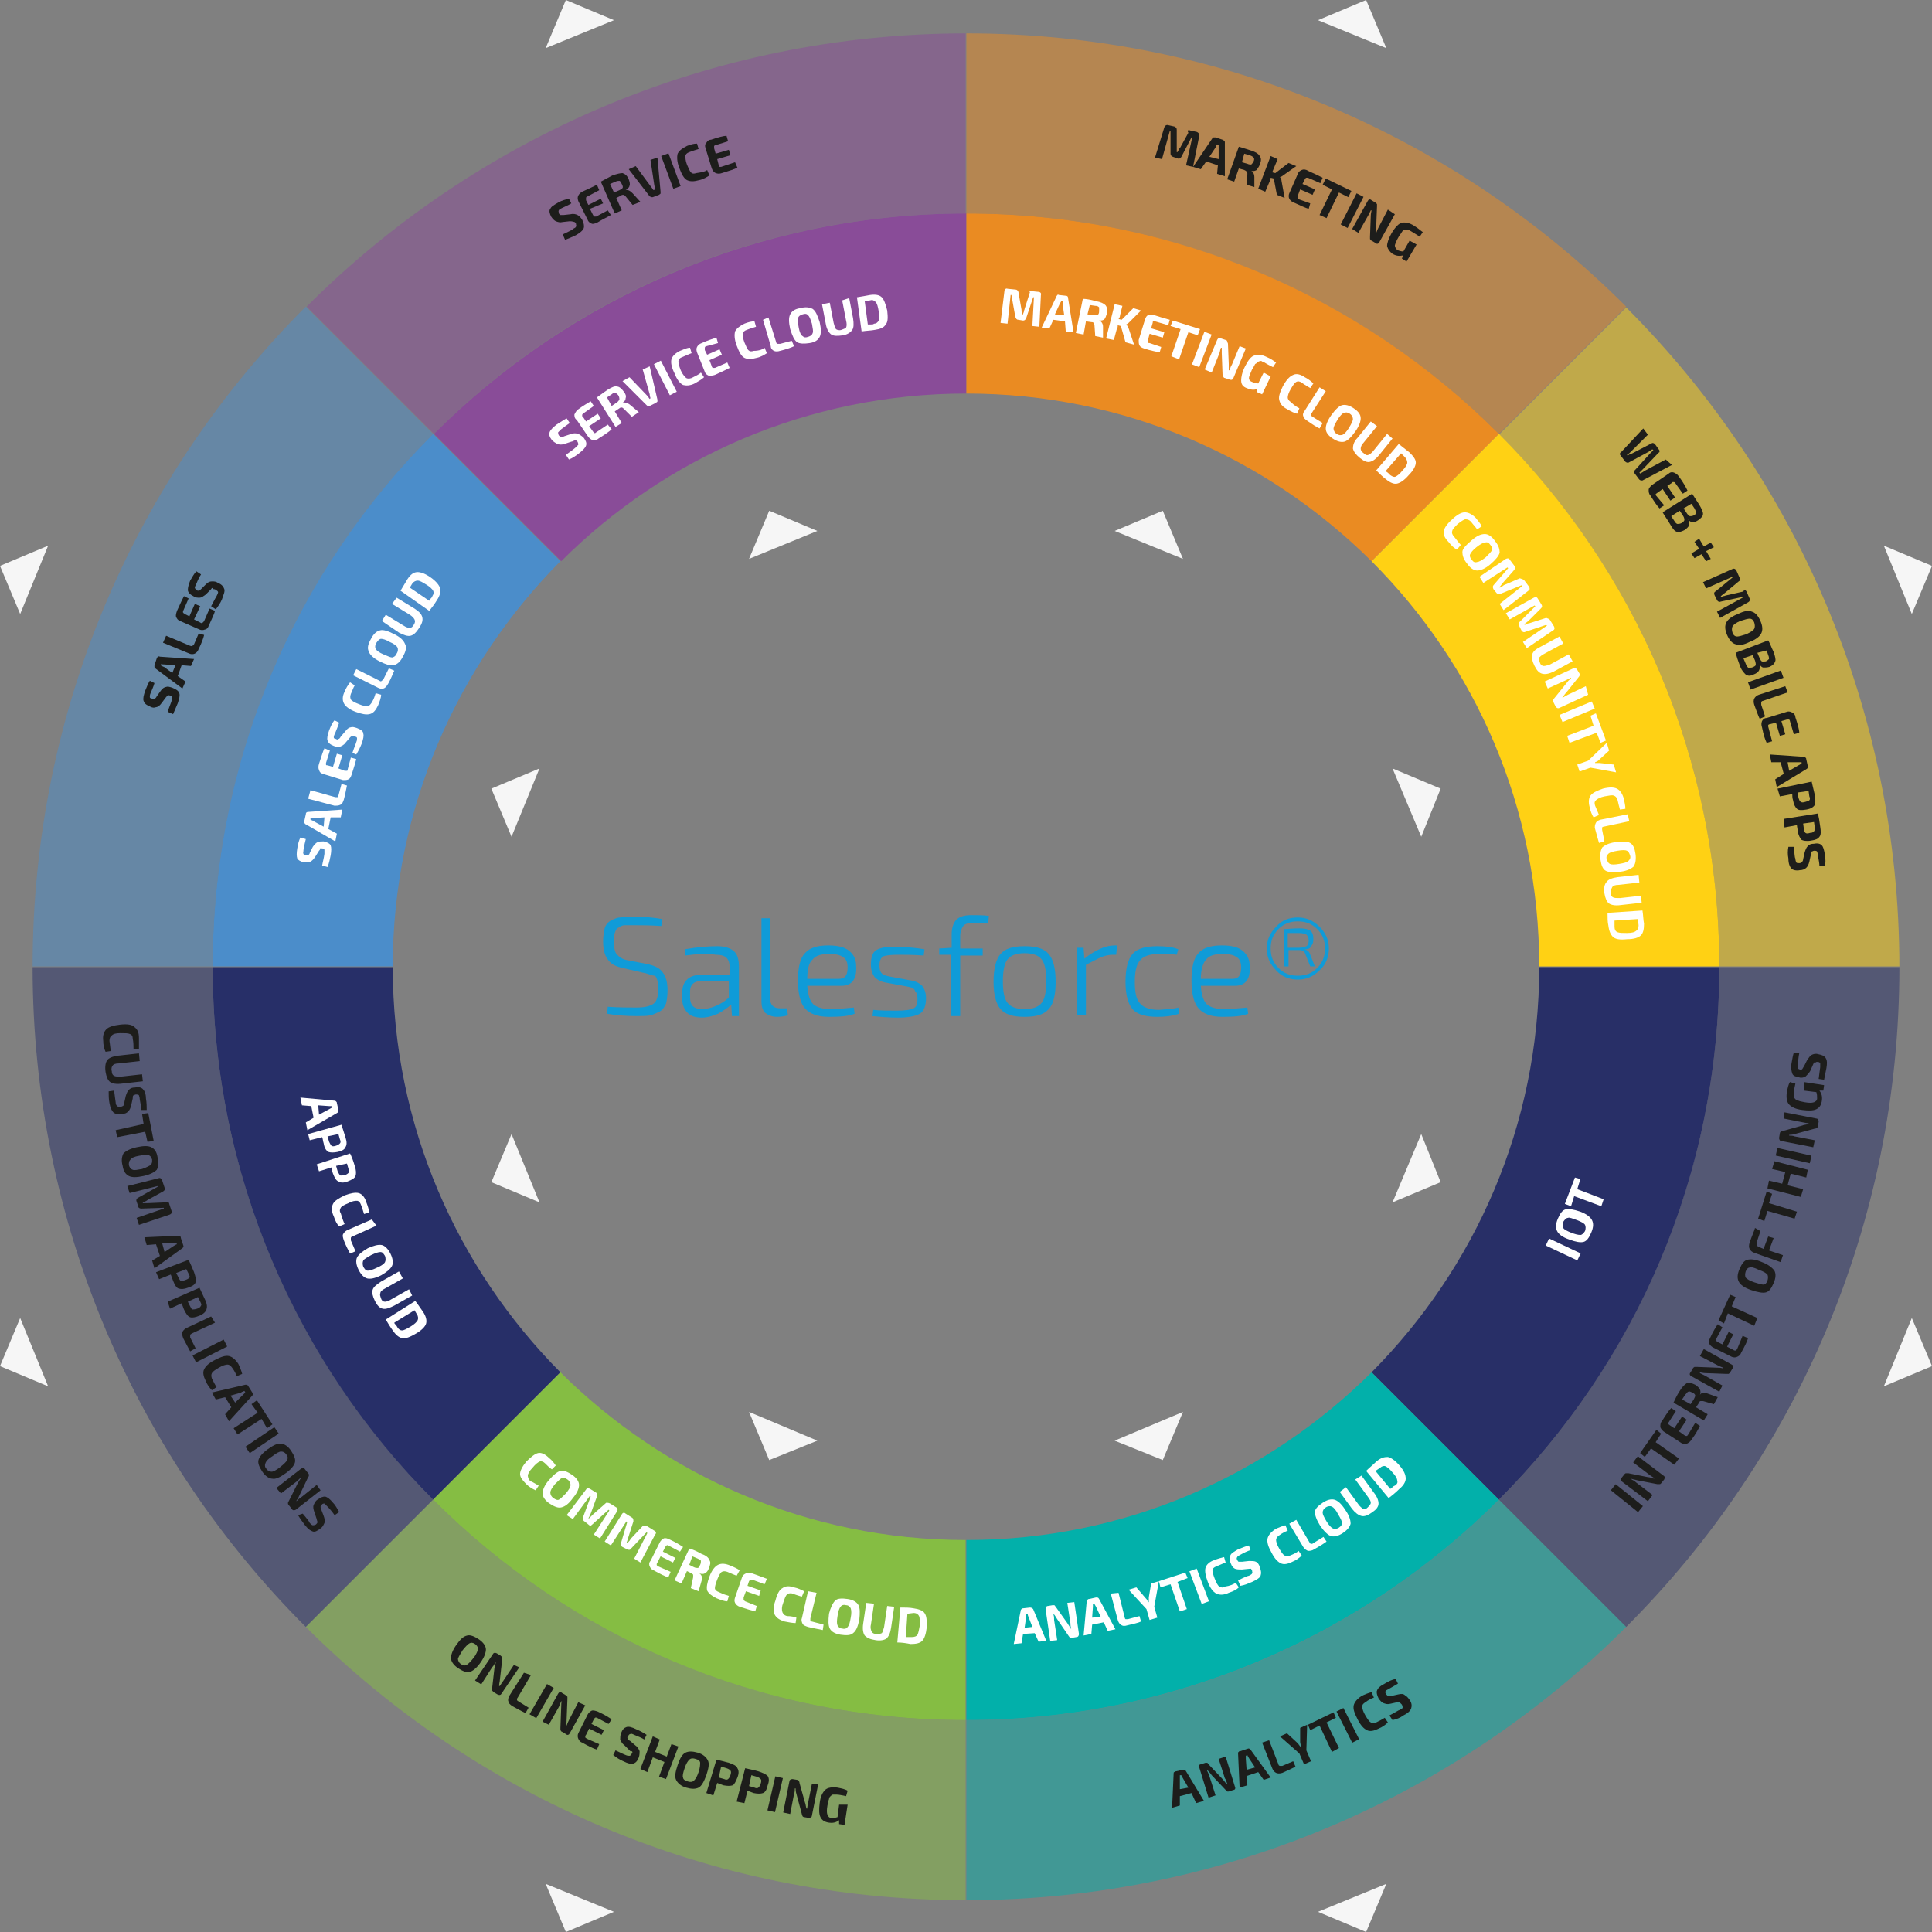 <?xml version="1.0" encoding="utf-8"?>
<!-- Generator: Adobe Illustrator 23.0.6, SVG Export Plug-In . SVG Version: 6.00 Build 0)  -->
<svg version="1.1" id="Layer_1" xmlns="http://www.w3.org/2000/svg" xmlns:xlink="http://www.w3.org/1999/xlink" x="0px" y="0px"
	 viewBox="0 0 248.9 248.9" style="enable-background:new 0 0 248.9 248.9;" xml:space="preserve">
<rect x="0" y="0" width="248.9" height="248.9" fill="#808080" stroke="none"/>
<style type="text/css">
	.st0{clip-path:url(#SVGID_2_);}
	.st1{clip-path:url(#SVGID_4_);}
	.st2{opacity:0.5;clip-path:url(#SVGID_6_);}
	.st3{clip-path:url(#SVGID_8_);fill:#894C98;}
	.st4{clip-path:url(#SVGID_10_);fill:#EA8B22;}
	.st5{clip-path:url(#SVGID_12_);fill:#FFD114;}
	.st6{clip-path:url(#SVGID_14_);fill:#4B8DCA;}
	.st7{clip-path:url(#SVGID_16_);fill:#282F67;}
	.st8{clip-path:url(#SVGID_18_);fill:#02B0AA;}
	.st9{clip-path:url(#SVGID_20_);fill:#272F68;}
	.st10{clip-path:url(#SVGID_22_);fill:#85BD43;}
	.st11{clip-path:url(#SVGID_6_);fill:#894C98;}
	.st12{clip-path:url(#SVGID_6_);fill:#4B8DCA;}
	.st13{clip-path:url(#SVGID_6_);fill:#EA8B22;}
	.st14{clip-path:url(#SVGID_6_);fill:#272F68;}
	.st15{clip-path:url(#SVGID_6_);fill:#282F67;}
	.st16{clip-path:url(#SVGID_6_);fill:#FFD114;}
	.st17{clip-path:url(#SVGID_6_);fill:#85BD43;}
	.st18{clip-path:url(#SVGID_6_);fill:#02B0AA;}
	.st19{clip-path:url(#SVGID_6_);fill:#FFFFFF;}
	.st20{clip-path:url(#SVGID_6_);fill:#1D1D1B;}
	.st21{clip-path:url(#SVGID_6_);fill:#F6F6F6;}
	.st22{clip-path:url(#SVGID_6_);fill:#0F9BD8;}
</style>
<title>SalesforceAppsModel</title>
<g id="SalesforceAppsModel_1_">
	<g>
		<defs>
			<rect id="SVGID_1_" width="248.9" height="248.9"/>
		</defs>
		<clipPath id="SVGID_2_">
			<use xlink:href="#SVGID_1_"  style="overflow:visible;"/>
		</clipPath>
		<g class="st0">
			<defs>
				<rect id="SVGID_3_" width="248.9" height="248.9"/>
			</defs>
			<clipPath id="SVGID_4_">
				<use xlink:href="#SVGID_3_"  style="overflow:visible;"/>
			</clipPath>
			<g class="st1">
				<defs>
					<rect id="SVGID_5_" width="248.9" height="248.9"/>
				</defs>
				<clipPath id="SVGID_6_">
					<use xlink:href="#SVGID_5_"  style="overflow:visible;"/>
				</clipPath>
				<g class="st2">
					<g>
						<defs>
							<rect id="SVGID_7_" x="39.4" y="4.3" width="85" height="51.6"/>
						</defs>
						<clipPath id="SVGID_8_">
							<use xlink:href="#SVGID_7_"  style="overflow:visible;"/>
						</clipPath>
						<path class="st3" d="M124.5,27.5V4.3c-33.2,0-63.3,13.5-85,35.2l16.4,16.4C73.4,38.3,97.7,27.5,124.5,27.5"/>
					</g>
				</g>
				<g class="st2">
					<g>
						<defs>
							<rect id="SVGID_9_" x="124.5" y="4.3" width="85" height="51.6"/>
						</defs>
						<clipPath id="SVGID_10_">
							<use xlink:href="#SVGID_9_"  style="overflow:visible;"/>
						</clipPath>
						<path class="st4" d="M193.1,55.9l16.4-16.4c-21.8-21.8-51.8-35.2-85-35.2v23.2C151.3,27.5,175.5,38.4,193.1,55.9"/>
					</g>
				</g>
				<g class="st2">
					<g>
						<defs>
							<rect id="SVGID_11_" x="193.1" y="39.5" width="51.6" height="85"/>
						</defs>
						<clipPath id="SVGID_12_">
							<use xlink:href="#SVGID_11_"  style="overflow:visible;"/>
						</clipPath>
						<path class="st5" d="M221.5,124.6h23.2c0-33.2-13.5-63.3-35.2-85l-16.4,16.4C210.7,73.5,221.5,97.8,221.5,124.6"/>
					</g>
				</g>
				<g class="st2">
					<g>
						<defs>
							<rect id="SVGID_13_" x="4.2" y="39.5" width="51.6" height="85"/>
						</defs>
						<clipPath id="SVGID_14_">
							<use xlink:href="#SVGID_13_"  style="overflow:visible;"/>
						</clipPath>
						<path class="st6" d="M55.8,55.9L39.4,39.5c-21.8,21.8-35.2,51.8-35.2,85h23.2C27.4,97.8,38.3,73.5,55.8,55.9"/>
					</g>
				</g>
				<g class="st2">
					<g>
						<defs>
							<rect id="SVGID_15_" x="193.1" y="124.6" width="51.6" height="85"/>
						</defs>
						<clipPath id="SVGID_16_">
							<use xlink:href="#SVGID_15_"  style="overflow:visible;"/>
						</clipPath>
						<path class="st7" d="M221.5,124.6c0,26.8-10.9,51.1-28.4,68.6l16.4,16.4c21.8-21.8,35.2-51.8,35.2-85H221.5z"/>
					</g>
				</g>
				<g class="st2">
					<g>
						<defs>
							<rect id="SVGID_17_" x="124.5" y="193.2" width="85" height="51.6"/>
						</defs>
						<clipPath id="SVGID_18_">
							<use xlink:href="#SVGID_17_"  style="overflow:visible;"/>
						</clipPath>
						<path class="st8" d="M124.5,221.6v23.2c33.2,0,63.3-13.5,85-35.2l-16.4-16.4C175.5,210.8,151.3,221.6,124.5,221.6"/>
					</g>
				</g>
				<g class="st2">
					<g>
						<defs>
							<rect id="SVGID_19_" x="4.2" y="124.6" width="51.6" height="85"/>
						</defs>
						<clipPath id="SVGID_20_">
							<use xlink:href="#SVGID_19_"  style="overflow:visible;"/>
						</clipPath>
						<path class="st9" d="M27.4,124.6H4.2c0,33.2,13.5,63.3,35.2,85l16.4-16.4C38.3,175.6,27.4,151.4,27.4,124.6"/>
					</g>
				</g>
				<g class="st2">
					<g>
						<defs>
							<rect id="SVGID_21_" x="39.4" y="193.2" width="85" height="51.6"/>
						</defs>
						<clipPath id="SVGID_22_">
							<use xlink:href="#SVGID_21_"  style="overflow:visible;"/>
						</clipPath>
						<path class="st10" d="M55.8,193.2l-16.4,16.4c21.8,21.8,51.8,35.2,85,35.2v-23.2C97.7,221.6,73.4,210.8,55.8,193.2"/>
					</g>
				</g>
				<path class="st11" d="M124.5,50.7V27.5c-26.8,0-51.1,10.9-68.6,28.4l16.4,16.4C85.6,59,104.1,50.7,124.5,50.7"/>
				<path class="st12" d="M72.2,72.3L55.8,55.9c-17.6,17.6-28.4,41.8-28.4,68.6h23.2C50.6,104.2,58.9,85.7,72.2,72.3"/>
				<path class="st13" d="M176.7,72.3l16.4-16.4c-17.6-17.6-41.8-28.4-68.6-28.4v23.2C144.9,50.7,163.3,59,176.7,72.3"/>
				<path class="st14" d="M50.6,124.6H27.4c0,26.8,10.9,51.1,28.4,68.6l16.4-16.4C58.9,163.4,50.6,145,50.6,124.6"/>
				<path class="st15" d="M176.7,176.8l16.4,16.4c17.6-17.6,28.4-41.8,28.4-68.6h-23.2C198.3,145,190,163.4,176.7,176.8"/>
				<path class="st16" d="M176.7,72.3c13.4,13.4,21.6,31.8,21.6,52.2h23.2c0-26.8-10.9-51.1-28.4-68.6L176.7,72.3z"/>
				<path class="st17" d="M72.2,176.8l-16.4,16.4c17.6,17.6,41.8,28.4,68.6,28.4v-23.2C104.1,198.4,85.6,190.1,72.2,176.8"/>
				<path class="st18" d="M124.5,198.4v23.2c26.8,0,51.1-10.9,68.6-28.4l-16.4-16.4C163.3,190.1,144.9,198.4,124.5,198.4"/>
				<path class="st19" d="M188.2,70.2l-0.5,0.6c-0.4-0.2-0.7-0.5-1.1-1c-0.5-0.5-0.7-1-0.6-1.4c0.1-0.4,0.4-0.9,1.1-1.5
					c0.6-0.6,1.2-0.9,1.6-0.9c0.4,0,0.9,0.2,1.4,0.7c0.3,0.4,0.6,0.7,0.8,1.1l-0.6,0.4c-0.2-0.3-0.5-0.6-0.8-1
					c-0.2-0.2-0.4-0.3-0.7-0.3c-0.2,0-0.6,0.3-1,0.6c-0.4,0.4-0.7,0.7-0.7,0.9c-0.1,0.2,0,0.5,0.2,0.7C187.7,69.6,188,70,188.2,70.2
					"/>
				<path class="st19" d="M191.3,68.8c0.4,0,0.9,0.3,1.3,0.9c0.5,0.6,0.6,1.1,0.6,1.5c-0.1,0.4-0.5,0.9-1.2,1.5
					c-0.7,0.6-1.3,0.8-1.7,0.8s-0.9-0.3-1.3-0.9c-0.5-0.6-0.6-1.1-0.6-1.5s0.5-0.9,1.2-1.5C190.3,69,190.8,68.8,191.3,68.8
					 M192.2,70.9c0.1-0.2,0-0.5-0.2-0.7c-0.2-0.3-0.4-0.4-0.7-0.3c-0.2,0-0.6,0.2-1.1,0.6c-0.5,0.4-0.7,0.7-0.8,0.9
					c-0.1,0.2,0,0.5,0.2,0.7c0.2,0.3,0.4,0.4,0.7,0.3c0.2,0,0.6-0.2,1.1-0.6C191.8,71.4,192.1,71.1,192.2,70.9"/>
				<path class="st19" d="M196.4,74.8l0.6,0.8c0.1,0.2,0.1,0.4-0.1,0.5l-3.2,2.5l-0.5-0.8l2.9-2.3l-0.1-0.1l-2.7,1.1
					c-0.2,0.1-0.4,0-0.5-0.1l-0.4-0.5c-0.1-0.2-0.1-0.4,0-0.5l1.9-2.2l-0.1-0.1l-3.1,2l-0.5-0.8l3.4-2.3c0.2-0.1,0.4-0.1,0.5,0.1
					l0.6,0.8c0.1,0.2,0.1,0.3,0,0.5l-1.5,1.7c-0.1,0.1-0.2,0.3-0.4,0.5l0,0.1c0,0,0.1,0,0.2-0.1c0.1-0.1,0.3-0.1,0.3-0.2l2.1-0.9
					C196.1,74.6,196.2,74.6,196.4,74.8"/>
				<path class="st19" d="M199.7,79.9l0.5,0.8c0.1,0.2,0.1,0.4-0.1,0.5l-3.4,2.3l-0.5-0.8l3.1-2.1l-0.1-0.1l-2.7,0.9
					c-0.2,0.1-0.4,0-0.5-0.2l-0.3-0.6c-0.1-0.2-0.1-0.4,0.1-0.5l2-2l-0.1-0.1l-3.2,1.8l-0.5-0.8l3.6-2c0.2-0.1,0.4-0.1,0.5,0.1
					l0.5,0.8c0.1,0.2,0.1,0.3-0.1,0.5l-1.6,1.6c-0.1,0.1-0.3,0.2-0.5,0.4l0,0.1c0,0,0.1,0,0.3-0.1c0.1-0.1,0.3-0.1,0.3-0.1l2.2-0.7
					C199.4,79.7,199.6,79.7,199.7,79.9"/>
				<path class="st19" d="M202.6,85.2l-2.4,1.3c-0.6,0.3-1.1,0.4-1.5,0.3c-0.4-0.1-0.7-0.4-1-1c-0.3-0.6-0.4-1.1-0.3-1.5
					c0.1-0.4,0.5-0.7,1.1-1l2.4-1.3l0.5,0.9l-2.4,1.3c-0.4,0.2-0.6,0.4-0.7,0.5c-0.1,0.2,0,0.4,0.1,0.7c0.1,0.3,0.3,0.4,0.5,0.4
					c0.2,0,0.5-0.1,0.8-0.2l2.4-1.3L202.6,85.2z"/>
				<path class="st19" d="M204.6,89.5l-3.7,1.7c-0.2,0.1-0.4,0-0.5-0.2l-0.3-0.6c0-0.1-0.1-0.2,0-0.2c0-0.1,0.1-0.2,0.1-0.2l1.7-2.1
					c0.2-0.3,0.4-0.4,0.5-0.5l0-0.1c-0.2,0.1-0.4,0.2-0.6,0.3l-2.4,1.1l-0.4-0.9l3.7-1.7c0.2-0.1,0.4,0,0.5,0.2l0.3,0.5
					c0,0.1,0.1,0.2,0,0.2c0,0.1-0.1,0.2-0.1,0.2l-1.6,2c-0.2,0.2-0.3,0.4-0.5,0.6l0,0.1c0.3-0.2,0.5-0.3,0.7-0.4l2.3-1.1L204.6,89.5
					z"/>
				
					<rect x="200.9" y="91.3" transform="matrix(0.923 -0.385 0.385 0.923 -19.668 85.176)" class="st19" width="4.5" height="1"/>
				<polygon class="st19" points="206.2,95.7 205.7,94.4 202.2,95.7 201.9,94.8 205.3,93.5 204.9,92.2 205.6,91.9 206.9,95.4 				
					"/>
				<path class="st19" d="M204.9,98.9l-1.4,0.5l-0.3-0.9l1.4-0.5l2.4-2.3l0.3,1l-1.3,1.2c-0.1,0.1-0.2,0.2-0.5,0.3l0,0.1
					c0.2,0,0.4,0,0.6,0l1.8,0.2l0.3,1L204.9,98.9z"/>
				<path class="st19" d="M206,105l-0.7,0.3c-0.2-0.3-0.4-0.8-0.5-1.3c-0.2-0.7-0.1-1.2,0.1-1.5c0.3-0.4,0.8-0.6,1.6-0.9
					c0.8-0.2,1.4-0.2,1.8,0c0.4,0.2,0.7,0.6,0.9,1.3c0.1,0.5,0.2,0.9,0.2,1.3l-0.7,0.1c-0.1-0.3-0.2-0.8-0.3-1.2
					c-0.1-0.3-0.2-0.5-0.5-0.6c-0.2-0.1-0.6,0-1.2,0.1c-0.5,0.1-0.9,0.3-1.1,0.5c-0.2,0.2-0.2,0.4-0.1,0.7
					C205.7,104.3,205.9,104.7,206,105"/>
				<path class="st19" d="M209.9,105.8l-3.3,0.7c-0.1,0-0.2,0.1-0.2,0.1c0,0.1,0,0.2,0,0.3l0.3,1.5l-0.7,0.2c-0.1-0.4-0.3-1-0.5-1.8
					c-0.1-0.3,0-0.6,0.1-0.8c0.1-0.2,0.3-0.3,0.6-0.4l3.5-0.7L209.9,105.8z"/>
				<path class="st19" d="M210,108.6c0.4,0.2,0.6,0.7,0.7,1.4c0.1,0.7,0,1.2-0.2,1.6c-0.3,0.3-0.9,0.6-1.7,0.7
					c-0.9,0.1-1.5,0.1-1.9-0.1c-0.4-0.2-0.6-0.7-0.7-1.4c-0.1-0.7,0-1.2,0.2-1.6c0.3-0.3,0.9-0.6,1.7-0.7
					C209,108.4,209.7,108.4,210,108.6 M209.8,110.9c0.2-0.2,0.3-0.4,0.2-0.7c-0.1-0.3-0.2-0.5-0.4-0.6c-0.2-0.1-0.6-0.1-1.2,0
					c-0.6,0.1-1,0.2-1.2,0.4c-0.2,0.2-0.3,0.4-0.2,0.7c0.1,0.3,0.2,0.5,0.4,0.6c0.2,0.1,0.6,0.1,1.2,0
					C209.2,111.2,209.6,111.1,209.8,110.9"/>
				<path class="st19" d="M211.5,116.3l-2.7,0.3c-0.7,0.1-1.2,0-1.5-0.2c-0.3-0.2-0.5-0.7-0.6-1.3c-0.1-0.7,0-1.2,0.3-1.5
					c0.2-0.3,0.7-0.5,1.4-0.6l2.7-0.3l0.1,1l-2.7,0.3c-0.4,0-0.7,0.1-0.8,0.3s-0.2,0.4-0.2,0.7c0,0.3,0.1,0.5,0.3,0.6
					c0.2,0.1,0.4,0.1,0.9,0.1l2.7-0.3L211.5,116.3z"/>
				<path class="st19" d="M207.1,117.6l4.5-0.3c0.1,0.6,0.1,1.2,0.2,1.7c0,0.7-0.1,1.2-0.4,1.5c-0.3,0.3-0.9,0.5-1.8,0.5
					c-0.9,0.1-1.5,0-1.8-0.3c-0.3-0.3-0.5-0.7-0.6-1.5C207.1,118.8,207.1,118.2,207.1,117.6 M211,118.4l-3,0.2c0,0.1,0,0.2,0,0.4
					c0,0.2,0,0.3,0,0.4c0,0.3,0.1,0.6,0.4,0.7s0.6,0.1,1.2,0.1c0.6,0,1-0.1,1.2-0.3c0.2-0.1,0.3-0.4,0.3-0.7L211,118.4z"/>
				<path class="st19" d="M132.8,37.5l1,0.1c0.2,0,0.4,0.2,0.3,0.4l-0.2,4.1L133,42l0.2-3.7l-0.1,0l-0.9,2.7
					c-0.1,0.2-0.2,0.3-0.4,0.3l-0.6-0.1c-0.2,0-0.3-0.1-0.4-0.4l-0.5-2.8l-0.1,0l-0.4,3.7l-0.9-0.1l0.5-4.1c0-0.2,0.2-0.4,0.4-0.3
					l1,0.1c0.2,0,0.3,0.1,0.4,0.3l0.4,2.3c0,0.1,0,0.4,0.1,0.6l0.1,0c0,0,0-0.1,0.1-0.3c0-0.2,0.1-0.3,0.1-0.4l0.7-2.2
					C132.4,37.6,132.6,37.5,132.8,37.5"/>
				<path class="st19" d="M137.2,41.4l-1.5-0.2l-0.5,1.1l-1-0.1l1.9-4c0-0.1,0.1-0.1,0.1-0.2c0.1,0,0.1-0.1,0.2,0l0.9,0.1
					c0.2,0,0.3,0.1,0.3,0.3l0.7,4.4l-1-0.1L137.2,41.4z M137.1,40.6l-0.2-1.4c0-0.2,0-0.4,0-0.4l-0.2,0c0,0,0,0.1-0.1,0.2
					c0,0.1-0.1,0.2-0.1,0.2l-0.6,1.3L137.1,40.6z"/>
				<path class="st19" d="M142.1,43.5l-1-0.2l-0.1-1.4c0-0.1-0.1-0.3-0.1-0.3c-0.1-0.1-0.2-0.1-0.3-0.1l-0.7-0.1l-0.3,1.7l-1-0.2
					l0.9-4.4c0.4,0,1,0.1,1.7,0.3c0.6,0.1,1,0.3,1.2,0.5c0.2,0.2,0.3,0.6,0.2,1.1c-0.1,0.3-0.2,0.6-0.3,0.7
					c-0.2,0.2-0.4,0.2-0.7,0.2l0,0c0.3,0.1,0.5,0.4,0.5,0.8L142.1,43.5z M140.1,40.5l0.7,0.1c0.3,0,0.4,0,0.6,0
					c0.1-0.1,0.2-0.2,0.2-0.5c0-0.2,0-0.4,0-0.5c-0.1-0.1-0.2-0.2-0.5-0.2l-0.7-0.1L140.1,40.5z"/>
				<path class="st19" d="M144.4,42l-0.4-0.1c0,0.2,0,0.3-0.1,0.4l-0.4,1.5l-1-0.2l1.1-4.4l1,0.2l-0.3,1.2c0,0.2-0.1,0.4-0.2,0.5
					l0.4,0.1l1.5-1.5l1,0.3l-1.5,1.5c-0.1,0.1-0.2,0.2-0.4,0.3l0,0c0.1,0.1,0.2,0.3,0.3,0.5l0.7,2.1l-1.1-0.3L144.4,42z"/>
				<path class="st19" d="M149.6,44.7l-0.2,0.7c-0.4-0.1-1.1-0.2-2-0.5c-0.3-0.1-0.5-0.2-0.6-0.4c-0.1-0.2-0.1-0.4-0.1-0.7l0.8-2.6
					c0.1-0.3,0.2-0.5,0.4-0.6c0.2-0.1,0.5-0.1,0.8,0c0.9,0.3,1.6,0.5,2,0.6l-0.2,0.7l-1.7-0.5c-0.1,0-0.2,0-0.2,0
					c-0.1,0-0.1,0.1-0.1,0.2l-0.2,0.7l1.7,0.5l-0.2,0.7l-1.7-0.5l-0.2,0.8c0,0.1,0,0.2,0,0.3c0,0.1,0.1,0.1,0.2,0.1L149.6,44.7z"/>
				<polygon class="st19" points="154.3,43.2 153.1,42.8 151.9,46.3 150.9,45.9 152.1,42.4 150.8,42 151.1,41.3 154.6,42.4 				"/>
				
					<rect x="152.6" y="44.5" transform="matrix(0.356 -0.934 0.934 0.356 57.672 173.632)" class="st19" width="4.5" height="1"/>
				<path class="st19" d="M160.5,44.9l-1.6,3.8c-0.1,0.2-0.2,0.3-0.5,0.2l-0.6-0.2c-0.1,0-0.2-0.1-0.2-0.2c0-0.1-0.1-0.2-0.1-0.3
					l-0.1-2.7c0-0.3,0-0.6,0-0.7l-0.1,0c-0.1,0.2-0.1,0.4-0.2,0.7l-1,2.5l-0.9-0.4l1.6-3.8c0.1-0.2,0.2-0.3,0.5-0.2l0.6,0.2
					c0.1,0,0.2,0.1,0.2,0.2c0,0.1,0.1,0.2,0.1,0.3l0.1,2.6c0,0.2,0,0.5,0,0.8l0.1,0c0.1-0.3,0.2-0.6,0.3-0.7l1-2.4L160.5,44.9z"/>
				<path class="st19" d="M163.7,48.5l-1.1,2.3l-0.7-0.3l0.1-0.4c-0.5,0.2-0.9,0.1-1.4-0.1c-0.5-0.2-0.7-0.5-0.7-1
					c0-0.4,0.1-1,0.5-1.8c0.4-0.8,0.8-1.3,1.2-1.4c0.4-0.2,1-0.1,1.6,0.2c0.5,0.2,0.9,0.5,1.2,0.7l-0.4,0.6
					c-0.4-0.2-0.8-0.4-1.1-0.6c-0.2-0.1-0.3-0.1-0.4-0.2c-0.1,0-0.2,0-0.4,0.1c-0.1,0.1-0.2,0.2-0.4,0.3c-0.1,0.2-0.2,0.4-0.4,0.7
					c-0.2,0.5-0.4,0.9-0.4,1.1c0,0.2,0.1,0.4,0.4,0.5c0.2,0.1,0.5,0.2,0.8,0.2l0.7-1.4L163.7,48.5z"/>
				<path class="st19" d="M167.4,52.6l-0.3,0.7c-0.4-0.1-0.8-0.3-1.3-0.6c-0.6-0.3-0.9-0.7-1-1.2c-0.1-0.4,0.1-1,0.5-1.8
					c0.4-0.7,0.8-1.2,1.3-1.4c0.4-0.2,0.9-0.1,1.5,0.3c0.4,0.2,0.8,0.5,1.1,0.8l-0.4,0.6c-0.3-0.2-0.7-0.4-1.1-0.7
					c-0.3-0.2-0.5-0.2-0.7-0.1c-0.2,0.1-0.4,0.4-0.7,0.9c-0.3,0.5-0.4,0.9-0.4,1.1c0,0.2,0.1,0.4,0.4,0.6
					C166.8,52.3,167.2,52.5,167.4,52.6"/>
				<path class="st19" d="M170.8,50.4l-1.8,2.8c-0.1,0.1-0.1,0.2-0.1,0.3c0,0.1,0.1,0.1,0.2,0.2l1.3,0.8l-0.4,0.7
					c-0.4-0.2-0.9-0.5-1.6-1c-0.3-0.2-0.5-0.4-0.5-0.6c-0.1-0.2,0-0.5,0.2-0.7l1.9-3L170.8,50.4z"/>
				<path class="st19" d="M172.9,52.2c0.4-0.1,0.9,0,1.5,0.4c0.6,0.4,0.9,0.8,0.9,1.3c0,0.4-0.2,1-0.7,1.7c-0.5,0.7-1,1.2-1.4,1.3
					c-0.4,0.1-0.9,0-1.5-0.4c-0.6-0.4-0.9-0.8-0.9-1.3c0-0.4,0.2-1,0.7-1.7C172,52.8,172.5,52.3,172.9,52.2 M174.3,54
					c0-0.2-0.1-0.5-0.4-0.7c-0.3-0.2-0.5-0.2-0.8-0.1c-0.2,0.1-0.5,0.4-0.8,0.9c-0.3,0.5-0.5,0.9-0.5,1.1c0,0.2,0.1,0.5,0.4,0.7
					c0.3,0.2,0.5,0.2,0.8,0.1c0.2-0.1,0.5-0.4,0.8-0.9C174.1,54.6,174.3,54.2,174.3,54"/>
				<path class="st19" d="M179.4,56.5l-1.7,2.1c-0.4,0.5-0.8,0.8-1.2,0.9c-0.4,0.1-0.8-0.1-1.3-0.5c-0.5-0.4-0.8-0.8-0.9-1.2
					c0-0.4,0.1-0.9,0.6-1.4l1.7-2.1l0.8,0.6l-1.7,2.1c-0.3,0.3-0.4,0.6-0.4,0.8c0,0.2,0.1,0.4,0.4,0.6c0.2,0.2,0.4,0.3,0.6,0.2
					c0.2-0.1,0.4-0.2,0.7-0.6l1.7-2.1L179.4,56.5z"/>
				<path class="st19" d="M177.3,60.6l2.9-3.4c0.5,0.4,0.9,0.7,1.4,1.1c0.5,0.5,0.8,0.9,0.8,1.3c0,0.4-0.3,1-0.9,1.6
					c-0.6,0.7-1.1,1-1.5,1.1c-0.4,0.1-0.9-0.1-1.5-0.6C178.1,61.4,177.7,61,177.3,60.6 M180.5,58.4l-2,2.3c0.1,0,0.1,0.1,0.3,0.2
					c0.1,0.1,0.2,0.2,0.3,0.3c0.3,0.2,0.5,0.3,0.7,0.2c0.2-0.1,0.5-0.3,0.9-0.8c0.4-0.4,0.6-0.8,0.6-1c0-0.2-0.1-0.5-0.3-0.7
					L180.5,58.4z"/>
				<path class="st19" d="M73.6,56.9l-0.9,0.3c-0.3,0.1-0.6,0.1-0.9,0c-0.2-0.1-0.5-0.3-0.7-0.5c-0.3-0.4-0.4-0.7-0.3-1
					c0.1-0.3,0.4-0.6,0.9-1c0.5-0.3,0.9-0.6,1.3-0.8l0.4,0.6c-0.3,0.2-0.7,0.5-1.1,0.8c-0.2,0.2-0.3,0.3-0.4,0.4
					c0,0.1,0,0.2,0.1,0.4c0.1,0.1,0.2,0.2,0.3,0.2c0.1,0,0.2,0,0.4-0.1l0.9-0.3c0.3-0.1,0.6-0.1,0.9,0c0.2,0.1,0.5,0.3,0.7,0.5
					c0.3,0.4,0.4,0.7,0.3,1c-0.1,0.3-0.4,0.6-0.9,1c-0.4,0.3-0.8,0.6-1.3,0.8l-0.4-0.6c0.7-0.5,1.1-0.8,1.2-0.9
					c0.2-0.2,0.3-0.3,0.4-0.4c0-0.1,0-0.2-0.1-0.4c-0.1-0.1-0.2-0.2-0.3-0.2C73.9,56.8,73.7,56.9,73.6,56.9"/>
				<path class="st19" d="M78.3,54.7l0.5,0.6c-0.3,0.3-0.9,0.7-1.7,1.2c-0.2,0.2-0.5,0.2-0.7,0.2c-0.2,0-0.4-0.2-0.6-0.4l-1.5-2.2
					C74,53.9,74,53.6,74,53.4c0.1-0.2,0.2-0.4,0.4-0.6c0.8-0.6,1.4-0.9,1.7-1.1l0.4,0.6l-1.4,1c-0.1,0.1-0.1,0.1-0.1,0.2
					c0,0.1,0,0.2,0.1,0.2l0.4,0.6l1.5-1l0.4,0.6l-1.5,1l0.5,0.7c0.1,0.1,0.1,0.2,0.2,0.2c0.1,0,0.1,0,0.2-0.1L78.3,54.7z"/>
				<path class="st19" d="M82.3,53.1l-0.9,0.6l-1-1c-0.1-0.1-0.2-0.2-0.3-0.2c-0.1,0-0.2,0-0.3,0.1L79.2,53l0.9,1.5L79.3,55
					l-2.4-3.8c0.3-0.2,0.8-0.6,1.4-1c0.5-0.3,0.9-0.5,1.2-0.4c0.3,0,0.6,0.3,0.9,0.7c0.2,0.3,0.3,0.5,0.2,0.8c0,0.2-0.1,0.4-0.4,0.6
					l0,0c0.3-0.1,0.6,0,0.9,0.2L82.3,53.1z M78.8,52.3l0.6-0.4c0.2-0.1,0.3-0.3,0.4-0.4c0-0.1,0-0.3-0.1-0.5
					c-0.1-0.2-0.3-0.3-0.4-0.4c-0.1,0-0.3,0-0.5,0.2l-0.6,0.4L78.8,52.3z"/>
				<path class="st19" d="M83.7,47.2l1,4.3c0,0.1,0,0.2,0,0.2c0,0.1-0.1,0.1-0.2,0.2l-0.8,0.4c-0.1,0-0.2,0.1-0.2,0
					c-0.1,0-0.1,0-0.2-0.1l-3.1-3.1l0.9-0.5l2.3,2.4c0.1,0.1,0.2,0.3,0.3,0.4l0.1-0.1c0-0.1-0.1-0.2-0.1-0.5l-0.9-3.2L83.7,47.2z"/>
				
					<rect x="85.2" y="46.5" transform="matrix(0.89 -0.456 0.456 0.89 -12.786 44.384)" class="st19" width="1" height="4.5"/>
				<path class="st19" d="M90.3,48l0.4,0.6c-0.3,0.3-0.7,0.5-1.2,0.8c-0.6,0.3-1.1,0.3-1.5,0.2c-0.4-0.2-0.8-0.7-1.1-1.5
					c-0.4-0.8-0.5-1.4-0.4-1.8c0.1-0.4,0.5-0.8,1.1-1.1c0.5-0.2,0.9-0.4,1.3-0.4l0.2,0.7c-0.3,0.1-0.7,0.3-1.2,0.5
					c-0.3,0.1-0.5,0.3-0.5,0.6c0,0.2,0.1,0.6,0.3,1.1c0.2,0.5,0.5,0.8,0.7,1c0.2,0.1,0.4,0.1,0.7,0C89.7,48.4,90.1,48.2,90.3,48"/>
				<path class="st19" d="M93.7,46.7l0.3,0.7c-0.4,0.2-1,0.5-1.9,0.9c-0.3,0.1-0.5,0.1-0.8,0.1c-0.2-0.1-0.4-0.2-0.5-0.5l-1-2.5
					c-0.1-0.3-0.1-0.5,0-0.7c0.1-0.2,0.3-0.4,0.6-0.5c0.9-0.4,1.6-0.6,1.9-0.7l0.2,0.7L91,44.6c-0.1,0-0.2,0.1-0.2,0.2
					c0,0.1,0,0.2,0,0.3l0.3,0.6l1.6-0.7l0.3,0.7l-1.6,0.7l0.3,0.8c0,0.1,0.1,0.2,0.2,0.2c0.1,0,0.1,0,0.2,0L93.7,46.7z"/>
				<path class="st19" d="M98.5,44.8l0.3,0.7c-0.3,0.2-0.8,0.5-1.3,0.6c-0.7,0.2-1.2,0.2-1.6,0c-0.4-0.2-0.7-0.8-1-1.6
					c-0.3-0.8-0.3-1.4-0.2-1.8c0.2-0.4,0.6-0.7,1.2-1c0.5-0.2,0.9-0.3,1.3-0.3l0.2,0.7c-0.3,0.1-0.7,0.2-1.2,0.4
					c-0.3,0.1-0.5,0.3-0.5,0.5c0,0.2,0,0.6,0.2,1.1c0.2,0.5,0.4,0.9,0.5,1c0.2,0.2,0.4,0.2,0.7,0.1C97.8,45.2,98.3,45,98.5,44.8"/>
				<path class="st19" d="M99,40.9l1,3.2c0,0.1,0.1,0.2,0.2,0.2c0.1,0,0.2,0,0.3,0l1.5-0.4l0.3,0.7c-0.4,0.2-1,0.4-1.8,0.6
					c-0.3,0.1-0.6,0.1-0.8,0c-0.2-0.1-0.4-0.3-0.4-0.6l-1-3.4L99,40.9z"/>
				<path class="st19" d="M101.8,40.5c0.2-0.4,0.6-0.7,1.3-0.8c0.7-0.2,1.2-0.1,1.6,0.1c0.4,0.3,0.6,0.8,0.9,1.7
					c0.2,0.9,0.2,1.5,0,1.9c-0.2,0.4-0.6,0.7-1.3,0.8s-1.2,0.1-1.6-0.1c-0.4-0.3-0.6-0.8-0.9-1.7C101.6,41.5,101.6,40.9,101.8,40.5
					 M104.1,40.6c-0.2-0.2-0.4-0.2-0.7-0.1c-0.3,0.1-0.5,0.2-0.6,0.5c-0.1,0.2,0,0.6,0.1,1.2c0.1,0.6,0.3,1,0.5,1.1
					c0.2,0.2,0.4,0.2,0.7,0.1c0.3-0.1,0.5-0.2,0.6-0.5c0.1-0.2,0-0.6-0.1-1.2C104.4,41.1,104.3,40.8,104.1,40.6"/>
				<path class="st19" d="M109.4,38.4l0.5,2.6c0.1,0.7,0.1,1.2-0.1,1.5c-0.2,0.3-0.6,0.6-1.2,0.7c-0.7,0.1-1.2,0.1-1.5-0.1
					c-0.3-0.2-0.6-0.7-0.7-1.3l-0.5-2.6l1-0.2l0.5,2.6c0.1,0.4,0.2,0.7,0.3,0.8s0.4,0.2,0.7,0.1c0.3-0.1,0.5-0.2,0.6-0.3
					c0.1-0.2,0.1-0.5,0-0.9l-0.5-2.6L109.4,38.4z"/>
				<path class="st19" d="M111,42.7l-0.6-4.4c0.6-0.1,1.2-0.2,1.7-0.3c0.7-0.1,1.2,0,1.5,0.3c0.3,0.3,0.5,0.9,0.7,1.7
					c0.1,0.9,0.1,1.5-0.2,1.8c-0.2,0.4-0.7,0.6-1.4,0.7C112.2,42.6,111.6,42.6,111,42.7 M111.4,38.8l0.4,3c0.1,0,0.2,0,0.4,0
					c0.2,0,0.3,0,0.4-0.1c0.3,0,0.5-0.2,0.6-0.4c0.1-0.2,0.1-0.6,0-1.2c-0.1-0.6-0.2-1-0.4-1.2c-0.2-0.2-0.4-0.3-0.7-0.2L111.4,38.8
					z"/>
				<path class="st19" d="M41.1,109.6l-0.5,0.8c-0.2,0.3-0.4,0.5-0.6,0.6c-0.2,0.1-0.5,0.1-0.8,0.1c-0.5-0.1-0.8-0.3-0.9-0.5
					c-0.1-0.3-0.1-0.7,0-1.3c0.1-0.6,0.2-1,0.4-1.4l0.7,0.2c-0.1,0.4-0.2,0.8-0.3,1.4c0,0.3-0.1,0.4,0,0.5c0,0.1,0.1,0.2,0.3,0.2
					c0.1,0,0.3,0,0.3,0c0.1-0.1,0.2-0.2,0.2-0.3l0.4-0.8c0.2-0.3,0.4-0.5,0.6-0.6c0.2-0.1,0.5-0.1,0.8-0.1c0.5,0.1,0.8,0.3,0.9,0.5
					c0.1,0.3,0.1,0.7,0,1.3c-0.1,0.5-0.2,1-0.4,1.5l-0.7-0.2c0.2-0.9,0.3-1.4,0.3-1.5c0-0.3,0-0.4,0-0.5c0-0.1-0.1-0.2-0.3-0.2
					c-0.1,0-0.3,0-0.3,0C41.3,109.4,41.2,109.5,41.1,109.6"/>
				<path class="st19" d="M42.6,105.3l-0.3,1.5l1.1,0.6l-0.2,1l-3.8-2.2c-0.1,0-0.1-0.1-0.2-0.2c0-0.1,0-0.2,0-0.2l0.2-0.9
					c0-0.2,0.1-0.3,0.3-0.3l4.4-0.3l-0.2,1L42.6,105.3z M41.8,105.3l-1.4,0.1c-0.2,0-0.4,0-0.4,0l0,0.2c0,0,0.1,0,0.2,0.1
					c0.1,0,0.2,0.1,0.2,0.1l1.3,0.7L41.8,105.3z"/>
				<path class="st19" d="M40,101.8l3.2,0.9c0.1,0,0.2,0,0.3,0c0.1,0,0.1-0.1,0.1-0.2l0.4-1.5l0.7,0.2c-0.1,0.4-0.2,1.1-0.4,1.8
					c-0.1,0.3-0.2,0.6-0.5,0.7c-0.2,0.1-0.5,0.1-0.7,0.1l-3.4-0.9L40,101.8z"/>
				<path class="st19" d="M45.2,97.6l0.7,0.2c-0.1,0.4-0.3,1.1-0.6,2c-0.1,0.3-0.2,0.5-0.4,0.6c-0.2,0.1-0.4,0.1-0.7,0.1l-2.6-0.8
					c-0.3-0.1-0.4-0.2-0.5-0.5c-0.1-0.2-0.1-0.5,0-0.8c0.3-0.9,0.5-1.6,0.7-2l0.7,0.3l-0.5,1.6c0,0.1,0,0.2,0,0.2
					c0,0.1,0.1,0.1,0.2,0.1l0.7,0.2l0.5-1.7l0.7,0.2l-0.5,1.7l0.8,0.3c0.1,0,0.2,0,0.3,0c0.1,0,0.1-0.1,0.1-0.2L45.2,97.6z"/>
				<path class="st19" d="M45.1,95l-0.6,0.7c-0.2,0.3-0.5,0.4-0.7,0.5c-0.2,0.1-0.5,0-0.8-0.1c-0.5-0.2-0.7-0.4-0.8-0.7
					c-0.1-0.3,0-0.7,0.2-1.3c0.2-0.5,0.4-1,0.7-1.3l0.6,0.3c-0.1,0.3-0.3,0.8-0.5,1.3C43,94.8,43,94.9,43,95c0,0.1,0.1,0.2,0.3,0.2
					c0.1,0.1,0.2,0.1,0.3,0c0.1,0,0.2-0.1,0.3-0.3l0.6-0.7c0.2-0.3,0.5-0.5,0.7-0.5c0.2-0.1,0.5,0,0.8,0.1c0.5,0.2,0.8,0.4,0.8,0.7
					c0.1,0.3,0,0.7-0.2,1.3c-0.2,0.5-0.4,0.9-0.7,1.4L45.4,97c0.3-0.9,0.5-1.3,0.5-1.4c0.1-0.2,0.1-0.4,0.1-0.5
					c0-0.1-0.1-0.2-0.3-0.2c-0.1-0.1-0.3-0.1-0.3,0C45.3,94.8,45.2,94.9,45.1,95"/>
				<path class="st19" d="M48.4,89.3l0.7,0.2c0,0.4-0.2,0.9-0.4,1.4c-0.3,0.6-0.6,1-1.1,1.1c-0.4,0.1-1,0-1.8-0.3
					c-0.8-0.3-1.3-0.7-1.5-1.1c-0.2-0.4-0.2-0.9,0.1-1.5c0.2-0.5,0.4-0.8,0.7-1.2l0.6,0.4c-0.2,0.3-0.3,0.7-0.5,1.1
					c-0.1,0.3-0.1,0.5,0,0.7c0.1,0.2,0.5,0.4,1,0.6c0.5,0.2,0.9,0.3,1.1,0.3c0.2,0,0.4-0.2,0.6-0.5C48.2,90,48.3,89.6,48.4,89.3"/>
				<path class="st19" d="M45.9,86.2l3,1.5c0.1,0.1,0.2,0.1,0.3,0s0.1-0.1,0.2-0.2l0.7-1.4l0.7,0.3c-0.2,0.4-0.4,1-0.8,1.7
					c-0.2,0.3-0.3,0.5-0.6,0.6c-0.2,0.1-0.5,0-0.7-0.1l-3.2-1.6L45.9,86.2z"/>
				<path class="st19" d="M47.5,83.9c-0.2-0.4-0.1-0.9,0.3-1.6c0.3-0.6,0.7-1,1.2-1.1c0.4-0.1,1,0.1,1.8,0.5
					c0.8,0.4,1.2,0.8,1.4,1.3c0.2,0.4,0.1,0.9-0.3,1.6c-0.3,0.6-0.7,1-1.2,1.1c-0.4,0.1-1-0.1-1.8-0.5
					C48.1,84.8,47.6,84.3,47.5,83.9 M49.1,82.3c-0.2,0-0.4,0.2-0.6,0.5c-0.2,0.3-0.2,0.6-0.1,0.8c0.1,0.2,0.5,0.5,1,0.7
					s0.9,0.4,1.1,0.4c0.2,0,0.5-0.2,0.6-0.5c0.2-0.3,0.2-0.6,0.1-0.8c-0.1-0.2-0.5-0.5-1-0.7C49.7,82.4,49.3,82.3,49.1,82.3"/>
				<path class="st19" d="M51.1,77l2.3,1.4c0.6,0.4,0.9,0.7,1,1.1c0.1,0.4,0,0.8-0.4,1.4c-0.4,0.6-0.7,0.9-1.1,1
					c-0.4,0.1-0.9-0.1-1.5-0.4L49.2,80l0.5-0.8l2.3,1.4c0.3,0.2,0.6,0.3,0.8,0.3c0.2,0,0.4-0.2,0.5-0.4c0.2-0.3,0.2-0.5,0.1-0.7
					c-0.1-0.2-0.3-0.4-0.6-0.6l-2.3-1.4L51.1,77z"/>
				<path class="st19" d="M55.3,78.7l-3.7-2.6c0.3-0.5,0.6-1,0.9-1.5c0.4-0.6,0.8-0.9,1.3-0.9c0.4,0,1,0.2,1.7,0.7
					c0.7,0.5,1.1,1,1.2,1.4c0.1,0.4,0,0.9-0.4,1.5C56,77.8,55.7,78.2,55.3,78.7 M52.8,75.7l2.5,1.7c0-0.1,0.1-0.2,0.2-0.3
					c0.1-0.1,0.2-0.2,0.2-0.3c0.2-0.3,0.2-0.5,0.1-0.7c-0.1-0.2-0.4-0.5-0.9-0.8c-0.5-0.3-0.8-0.5-1.1-0.5c-0.2,0-0.5,0.1-0.7,0.4
					L52.8,75.7z"/>
				<path class="st19" d="M40.4,144l-0.3-1.5l-1.2-0.1l-0.2-1l4.4,0.4c0.1,0,0.1,0,0.2,0.1c0.1,0.1,0.1,0.1,0.1,0.2l0.2,0.9
					c0,0.2,0,0.3-0.2,0.4l-3.8,2.2l-0.2-1L40.4,144z M41.1,143.6l1.3-0.7c0.2-0.1,0.3-0.2,0.4-0.2l0-0.2c0,0-0.1,0-0.2,0
					c-0.1,0-0.2,0-0.2,0l-1.4-0.1L41.1,143.6z"/>
				<path class="st19" d="M39.7,146.1l4.3-1.2c0.1,0.4,0.3,0.9,0.5,1.6c0.2,0.6,0.2,1,0,1.3c-0.1,0.3-0.5,0.5-1,0.6
					c-0.5,0.1-0.9,0.1-1.2,0c-0.3-0.2-0.5-0.5-0.6-1.1c-0.1-0.3-0.1-0.6-0.2-0.8l-1.6,0.4L39.7,146.1z M42.2,146.4l0.2,0.7
					c0.1,0.2,0.2,0.4,0.3,0.5c0.1,0.1,0.3,0.1,0.6,0c0.3-0.1,0.4-0.2,0.5-0.3c0.1-0.1,0.1-0.3,0-0.5l-0.2-0.7L42.2,146.4z"/>
				<path class="st19" d="M40.8,150l4.3-1.4c0.2,0.4,0.4,0.9,0.6,1.6c0.2,0.6,0.2,1,0.1,1.3c-0.1,0.3-0.5,0.5-1,0.7
					c-0.5,0.2-0.9,0.2-1.2,0c-0.3-0.1-0.5-0.5-0.7-1c-0.1-0.3-0.2-0.5-0.2-0.8l-1.6,0.5L40.8,150z M43.3,150.2l0.2,0.7
					c0.1,0.2,0.2,0.4,0.3,0.5c0.1,0.1,0.3,0,0.6,0c0.3-0.1,0.4-0.2,0.5-0.3c0.1-0.1,0.1-0.3,0-0.5l-0.2-0.7L43.3,150.2z"/>
				<path class="st19" d="M44.4,157.7l-0.7,0.3c-0.3-0.3-0.5-0.7-0.7-1.3c-0.3-0.6-0.3-1.2-0.1-1.6c0.2-0.4,0.7-0.7,1.5-1.1
					c0.8-0.3,1.4-0.4,1.8-0.3c0.4,0.1,0.8,0.5,1,1.2c0.2,0.5,0.3,0.9,0.4,1.3l-0.7,0.2c-0.1-0.3-0.2-0.7-0.4-1.2
					c-0.1-0.3-0.3-0.5-0.5-0.5c-0.2,0-0.6,0-1.1,0.3c-0.5,0.2-0.9,0.4-1,0.6c-0.1,0.2-0.2,0.4,0,0.7C44.1,157,44.3,157.5,44.4,157.7
					"/>
				<path class="st19" d="M48.5,157.9l-3.1,1.4c-0.1,0-0.2,0.1-0.2,0.2c0,0.1,0,0.2,0,0.3l0.6,1.4l-0.7,0.3
					c-0.2-0.4-0.5-0.9-0.8-1.7c-0.1-0.3-0.2-0.6-0.1-0.8c0.1-0.2,0.3-0.4,0.5-0.5l3.2-1.4L48.5,157.9z"/>
				<path class="st19" d="M49.2,160.4c0.4,0.1,0.8,0.5,1.1,1.1c0.3,0.6,0.4,1.2,0.2,1.6c-0.2,0.4-0.7,0.8-1.4,1.2
					c-0.8,0.4-1.4,0.5-1.8,0.4c-0.4-0.1-0.8-0.5-1.1-1.1c-0.3-0.6-0.4-1.2-0.2-1.6c0.2-0.4,0.7-0.8,1.4-1.2
					C48.1,160.5,48.7,160.3,49.2,160.4 M49.6,162.6c0.1-0.2,0.1-0.5,0-0.8c-0.2-0.3-0.3-0.5-0.6-0.5c-0.2,0-0.6,0.1-1.2,0.4
					c-0.5,0.3-0.9,0.5-1,0.7c-0.1,0.2-0.1,0.5,0,0.8c0.2,0.3,0.3,0.5,0.6,0.5c0.2,0,0.6-0.1,1.2-0.4
					C49.1,163.1,49.5,162.8,49.6,162.6"/>
				<path class="st19" d="M53.1,166.9l-2.3,1.3c-0.6,0.3-1.1,0.5-1.5,0.4c-0.4-0.1-0.7-0.4-1-1c-0.3-0.6-0.4-1.1-0.3-1.4
					c0.1-0.4,0.5-0.7,1.1-1.1l2.3-1.3l0.5,0.9l-2.3,1.3c-0.4,0.2-0.6,0.4-0.6,0.6c-0.1,0.2,0,0.4,0.1,0.7c0.1,0.3,0.3,0.4,0.5,0.4
					c0.2,0,0.5-0.1,0.8-0.3l2.3-1.3L53.1,166.9z"/>
				<path class="st19" d="M49.7,170l3.8-2.4c0.4,0.5,0.7,1,1,1.4c0.4,0.6,0.5,1.1,0.4,1.5c-0.1,0.4-0.6,0.9-1.3,1.3
					s-1.3,0.7-1.8,0.6c-0.4-0.1-0.8-0.4-1.2-1C50.3,171,50,170.5,49.7,170 M53.4,168.8l-2.6,1.6c0,0.1,0.1,0.2,0.2,0.3
					c0.1,0.1,0.2,0.3,0.2,0.3c0.2,0.3,0.4,0.4,0.6,0.4c0.2,0,0.6-0.2,1.1-0.5c0.5-0.3,0.8-0.6,0.9-0.8c0.1-0.2,0.1-0.5-0.1-0.8
					L53.4,168.8z"/>
				<path class="st19" d="M69.4,191.4l-0.4,0.6c-0.4-0.2-0.8-0.4-1.2-0.8c-0.5-0.5-0.8-0.9-0.8-1.3c0-0.4,0.3-1,0.8-1.6
					c0.6-0.6,1.1-1,1.5-1.1c0.4-0.1,0.9,0.1,1.4,0.6c0.4,0.3,0.7,0.7,0.9,1l-0.5,0.5c-0.3-0.2-0.6-0.5-0.9-0.8
					c-0.2-0.2-0.5-0.3-0.7-0.2c-0.2,0.1-0.5,0.3-0.9,0.8c-0.4,0.4-0.6,0.8-0.6,1c0,0.2,0.1,0.5,0.3,0.7
					C68.8,191,69.2,191.3,69.4,191.4"/>
				<path class="st19" d="M72.2,189.5c0.4-0.1,0.9,0.1,1.5,0.5c0.6,0.4,0.9,0.9,0.9,1.3c0,0.4-0.2,1-0.8,1.7c-0.5,0.7-1,1.1-1.5,1.2
					c-0.4,0.1-0.9-0.1-1.5-0.5c-0.6-0.4-0.9-0.9-0.9-1.3c0-0.4,0.2-1,0.8-1.7C71.3,190,71.8,189.6,72.2,189.5 M73.5,191.3
					c0-0.2-0.1-0.5-0.4-0.7c-0.3-0.2-0.5-0.3-0.7-0.2c-0.2,0.1-0.5,0.4-0.9,0.8c-0.4,0.5-0.6,0.8-0.6,1.1c0,0.2,0.1,0.5,0.4,0.7
					c0.3,0.2,0.5,0.3,0.7,0.2c0.2-0.1,0.5-0.4,0.9-0.8C73.3,191.9,73.5,191.6,73.5,191.3"/>
				<path class="st19" d="M78.6,193.7l0.8,0.5c0.2,0.1,0.2,0.3,0.1,0.5l-2.2,3.5l-0.8-0.5l2-3.1l-0.1-0.1l-2.1,1.9
					c-0.2,0.2-0.3,0.2-0.5,0l-0.5-0.4c-0.2-0.1-0.2-0.3-0.2-0.5l1-2.7l-0.1-0.1l-2.2,3l-0.8-0.5l2.5-3.3c0.1-0.2,0.3-0.2,0.5-0.1
					l0.8,0.5c0.2,0.1,0.2,0.3,0.1,0.5l-0.8,2.2c-0.1,0.1-0.1,0.3-0.3,0.6l0.1,0c0,0,0.1-0.1,0.2-0.2c0.1-0.1,0.2-0.2,0.3-0.3
					l1.7-1.5C78.3,193.6,78.4,193.6,78.6,193.7"/>
				<path class="st19" d="M83.5,196.7l0.8,0.5c0.2,0.1,0.3,0.3,0.1,0.5l-1.9,3.6l-0.8-0.5l1.7-3.3l-0.1-0.1l-2,2.1
					c-0.1,0.2-0.3,0.2-0.5,0.1l-0.6-0.3c-0.2-0.1-0.3-0.3-0.2-0.5l0.8-2.7l-0.1-0.1l-2,3.1l-0.8-0.5l2.2-3.5
					c0.1-0.2,0.3-0.3,0.5-0.1l0.8,0.5c0.2,0.1,0.2,0.3,0.2,0.5l-0.7,2.2c0,0.1-0.1,0.3-0.2,0.6l0.1,0c0,0,0.1-0.1,0.2-0.2
					c0.1-0.1,0.2-0.2,0.2-0.3l1.6-1.7C83.2,196.6,83.4,196.6,83.5,196.7"/>
				<path class="st19" d="M86.4,202.5l-0.3,0.7c-0.4-0.1-1-0.4-1.9-0.9c-0.3-0.1-0.4-0.3-0.5-0.5c-0.1-0.2-0.1-0.5,0.1-0.7l1.2-2.4
					c0.1-0.2,0.3-0.4,0.5-0.5c0.2-0.1,0.5,0,0.7,0.1c0.9,0.4,1.5,0.8,1.8,1l-0.4,0.6l-1.5-0.8c-0.1,0-0.2-0.1-0.2,0
					c-0.1,0-0.1,0.1-0.2,0.2l-0.3,0.6l1.6,0.8l-0.3,0.6l-1.6-0.8l-0.4,0.8c-0.1,0.1-0.1,0.2-0.1,0.3c0,0.1,0.1,0.1,0.2,0.2
					L86.4,202.5z"/>
				<path class="st19" d="M90,205l-1-0.4l0.3-1.4c0-0.1,0-0.3,0-0.3c0-0.1-0.1-0.1-0.2-0.2l-0.6-0.3l-0.7,1.6l-0.9-0.4l1.9-4.1
					c0.4,0.1,0.9,0.3,1.6,0.7c0.6,0.2,0.9,0.5,1,0.8c0.2,0.3,0.1,0.6-0.1,1.1c-0.1,0.3-0.3,0.5-0.5,0.6s-0.4,0.1-0.7,0l0,0
					c0.3,0.2,0.4,0.5,0.3,0.9L90,205z M88.8,201.6l0.6,0.3c0.2,0.1,0.4,0.1,0.5,0.1c0.1,0,0.2-0.2,0.3-0.4c0.1-0.2,0.1-0.4,0.1-0.5
					c0-0.1-0.2-0.2-0.4-0.3l-0.7-0.3L88.8,201.6z"/>
				<path class="st19" d="M93.9,205.6l-0.2,0.7c-0.4,0-0.9-0.2-1.4-0.4c-0.6-0.3-1-0.6-1.2-1c-0.1-0.4,0-1,0.3-1.8
					c0.3-0.8,0.7-1.3,1.1-1.5c0.4-0.2,0.9-0.2,1.6,0.1c0.5,0.2,0.9,0.4,1.2,0.6l-0.4,0.7c-0.3-0.1-0.7-0.3-1.2-0.5
					c-0.3-0.1-0.5-0.1-0.7,0c-0.2,0.1-0.4,0.5-0.6,1c-0.2,0.5-0.3,0.9-0.3,1.1c0,0.2,0.2,0.4,0.5,0.5
					C93.2,205.4,93.6,205.5,93.9,205.6"/>
				<path class="st19" d="M97.5,206.9l-0.2,0.7c-0.4-0.1-1.1-0.3-2-0.6c-0.3-0.1-0.5-0.3-0.6-0.5c-0.1-0.2-0.1-0.4,0-0.7l0.9-2.6
					c0.1-0.3,0.3-0.4,0.5-0.5c0.2-0.1,0.5-0.1,0.8,0c0.9,0.3,1.6,0.6,1.9,0.7l-0.3,0.7l-1.6-0.6c-0.1,0-0.2,0-0.2,0
					c-0.1,0-0.1,0.1-0.2,0.2l-0.2,0.6l1.7,0.6l-0.2,0.7l-1.7-0.6l-0.3,0.8c0,0.1,0,0.2,0,0.3c0,0.1,0.1,0.1,0.2,0.2L97.5,206.9z"/>
				<path class="st19" d="M102.6,208.4l-0.1,0.7c-0.4,0-0.9-0.1-1.4-0.2c-0.7-0.2-1.1-0.5-1.3-0.9c-0.2-0.4-0.2-1,0.1-1.8
					c0.2-0.8,0.5-1.4,0.9-1.6c0.4-0.3,0.9-0.3,1.5-0.1c0.5,0.1,0.9,0.3,1.3,0.5l-0.3,0.7c-0.3-0.1-0.7-0.2-1.2-0.4
					c-0.3-0.1-0.6,0-0.7,0.1c-0.2,0.2-0.3,0.5-0.5,1.1c-0.2,0.5-0.2,0.9-0.1,1.2c0.1,0.2,0.2,0.4,0.6,0.5
					C101.9,208.2,102.3,208.3,102.6,208.4"/>
				<path class="st19" d="M105.2,205.2l-0.8,3.3c0,0.1,0,0.2,0,0.3c0,0.1,0.1,0.1,0.2,0.1l1.5,0.4L106,210c-0.4-0.1-1.1-0.2-1.9-0.4
					c-0.3-0.1-0.6-0.2-0.7-0.4c-0.1-0.2-0.2-0.5-0.1-0.7l0.8-3.5L105.2,205.2z"/>
				<path class="st19" d="M107.6,206.2c0.3-0.3,0.9-0.3,1.6-0.2c0.7,0.1,1.2,0.4,1.4,0.8c0.2,0.4,0.2,1,0.1,1.9
					c-0.2,0.9-0.4,1.4-0.8,1.7c-0.3,0.3-0.9,0.3-1.6,0.2c-0.7-0.1-1.2-0.4-1.4-0.8c-0.2-0.4-0.2-1-0.1-1.9
					C107,207.1,107.3,206.5,107.6,206.2 M109.6,207.2c-0.1-0.2-0.3-0.4-0.6-0.4c-0.3-0.1-0.6,0-0.7,0.2c-0.2,0.2-0.3,0.6-0.4,1.2
					c-0.1,0.6-0.1,1,0,1.2c0.1,0.2,0.3,0.4,0.6,0.4c0.3,0.1,0.6,0,0.7-0.2c0.2-0.2,0.3-0.6,0.4-1.2
					C109.7,207.9,109.7,207.5,109.6,207.2"/>
				<path class="st19" d="M115.2,207l-0.4,2.7c-0.1,0.7-0.3,1.1-0.6,1.4c-0.3,0.2-0.8,0.3-1.4,0.2c-0.7-0.1-1.1-0.3-1.4-0.6
					c-0.2-0.3-0.3-0.8-0.2-1.5l0.4-2.7l1,0.1l-0.4,2.7c-0.1,0.4,0,0.7,0.1,0.9c0.1,0.2,0.3,0.3,0.6,0.3c0.3,0,0.5,0,0.7-0.1
					c0.1-0.1,0.2-0.4,0.3-0.8l0.4-2.7L115.2,207z"/>
				<path class="st19" d="M115.6,211.6l0.4-4.5c0.6,0,1.2,0,1.7,0.1c0.7,0.1,1.2,0.3,1.4,0.6c0.3,0.4,0.3,1,0.3,1.8
					c-0.1,0.9-0.3,1.5-0.6,1.8c-0.3,0.3-0.8,0.4-1.5,0.4C116.8,211.7,116.2,211.6,115.6,211.6 M116.9,207.9l-0.2,3
					c0.1,0,0.2,0,0.4,0c0.2,0,0.3,0,0.4,0c0.3,0,0.6-0.1,0.7-0.3c0.1-0.2,0.2-0.6,0.3-1.2c0-0.6,0-1-0.1-1.2
					c-0.1-0.2-0.3-0.4-0.7-0.4L116.9,207.9z"/>
				<path class="st19" d="M133.3,210.4l-1.5,0.1l-0.2,1.2l-1,0.1l0.9-4.3c0-0.1,0-0.1,0.1-0.2c0.1-0.1,0.1-0.1,0.2-0.1l0.9-0.1
					c0.2,0,0.3,0.1,0.4,0.2l1.7,4.1l-1,0.1L133.3,210.4z M133,209.6l-0.5-1.3c-0.1-0.2-0.1-0.3-0.1-0.4l-0.2,0c0,0,0,0.1,0,0.2
					c0,0.1,0,0.2,0,0.2l-0.2,1.4L133,209.6z"/>
				<path class="st19" d="M138.4,206.4l0.6,4.1c0,0.2-0.1,0.4-0.3,0.4l-0.6,0.1c-0.1,0-0.2,0-0.2,0c-0.1,0-0.1-0.1-0.2-0.2l-1.5-2.2
					c-0.2-0.3-0.3-0.5-0.4-0.6l-0.1,0c0.1,0.2,0.1,0.4,0.1,0.7l0.4,2.6l-0.9,0.1l-0.6-4.1c0-0.2,0.1-0.4,0.3-0.4l0.6-0.1
					c0.1,0,0.2,0,0.2,0c0.1,0,0.1,0.1,0.2,0.2l1.5,2.1c0.1,0.2,0.3,0.4,0.4,0.7l0.1,0c-0.1-0.3-0.1-0.6-0.1-0.7l-0.4-2.6
					L138.4,206.4z"/>
				<path class="st19" d="M142.2,209l-1.5,0.3l-0.1,1.2l-1,0.2l0.4-4.4c0-0.1,0-0.1,0.1-0.2c0.1-0.1,0.1-0.1,0.2-0.1l0.9-0.2
					c0.2,0,0.3,0,0.4,0.2l2.1,3.9l-1,0.2L142.2,209z M141.8,208.3l-0.6-1.3c-0.1-0.2-0.2-0.3-0.2-0.4l-0.2,0c0,0,0,0.1,0,0.2
					c0,0.1,0,0.2,0,0.2l-0.1,1.4L141.8,208.3z"/>
				<path class="st19" d="M144.1,205.2l0.8,3.2c0,0.1,0.1,0.2,0.1,0.2c0.1,0,0.2,0,0.3,0l1.5-0.4l0.2,0.7c-0.4,0.2-1,0.3-1.8,0.5
					c-0.3,0.1-0.6,0.1-0.8-0.1c-0.2-0.1-0.3-0.3-0.4-0.6l-0.9-3.4L144.1,205.2z"/>
				<path class="st19" d="M148.7,207l0.4,1.4l-1,0.3l-0.4-1.4l-2.3-2.5l1-0.3l1.2,1.4c0.1,0.1,0.2,0.2,0.3,0.5l0.1,0
					c0-0.2,0-0.4,0-0.6l0.3-1.8l1-0.3L148.7,207z"/>
				<polygon class="st19" points="153,203.3 151.7,203.8 152.9,207.3 152,207.6 150.8,204.1 149.5,204.5 149.3,203.7 152.7,202.6 
									"/>
				
					<rect x="154" y="202.1" transform="matrix(0.936 -0.352 0.352 0.936 -62.051 67.472)" class="st19" width="1" height="4.5"/>
				<path class="st19" d="M159.2,203.9l0.4,0.6c-0.3,0.3-0.7,0.5-1.3,0.7c-0.6,0.3-1.2,0.3-1.6,0.1c-0.4-0.2-0.8-0.7-1.1-1.5
					c-0.3-0.8-0.4-1.4-0.3-1.8c0.1-0.4,0.5-0.8,1.1-1c0.5-0.2,0.9-0.3,1.3-0.4l0.2,0.7c-0.3,0.1-0.7,0.3-1.2,0.5
					c-0.3,0.1-0.5,0.3-0.5,0.5c0,0.2,0.1,0.6,0.3,1.1c0.2,0.5,0.4,0.9,0.6,1c0.2,0.1,0.4,0.2,0.7,0
					C158.5,204.3,158.9,204.1,159.2,203.9"/>
				<path class="st19" d="M161,202.1l-1,0.1c-0.4,0-0.6,0-0.9-0.1c-0.2-0.1-0.4-0.3-0.5-0.6c-0.2-0.4-0.2-0.8-0.1-1.1
					c0.1-0.3,0.5-0.5,1-0.8c0.5-0.2,1-0.4,1.4-0.5l0.2,0.6c-0.3,0.1-0.8,0.3-1.3,0.6c-0.2,0.1-0.4,0.2-0.4,0.3
					c-0.1,0.1-0.1,0.2,0,0.4c0.1,0.1,0.1,0.2,0.2,0.2c0.1,0,0.2,0,0.4,0l0.9-0.1c0.4,0,0.7,0,0.9,0.1c0.2,0.1,0.4,0.3,0.5,0.7
					c0.2,0.5,0.2,0.8,0.1,1.1c-0.1,0.3-0.5,0.5-1.1,0.8c-0.5,0.2-0.9,0.4-1.5,0.5l-0.3-0.7c0.8-0.4,1.3-0.6,1.4-0.6
					c0.2-0.1,0.4-0.2,0.4-0.3c0.1-0.1,0-0.2,0-0.4c-0.1-0.1-0.1-0.2-0.2-0.3C161.3,202.1,161.2,202.1,161,202.1"/>
				<path class="st19" d="M167.3,199.8l0.4,0.6c-0.3,0.3-0.7,0.6-1.2,0.8c-0.6,0.3-1.1,0.4-1.5,0.2c-0.4-0.2-0.8-0.6-1.2-1.4
					c-0.4-0.7-0.6-1.3-0.5-1.8c0.1-0.4,0.4-0.8,1-1.2c0.4-0.2,0.9-0.4,1.3-0.5l0.3,0.7c-0.3,0.1-0.7,0.3-1.1,0.6
					c-0.3,0.2-0.4,0.4-0.4,0.6c0,0.2,0.1,0.6,0.4,1.1c0.3,0.5,0.5,0.8,0.7,0.9c0.2,0.1,0.4,0.1,0.7,0
					C166.7,200.2,167.1,200,167.3,199.8"/>
				<path class="st19" d="M167,195.8l1.7,2.9c0.1,0.1,0.1,0.2,0.2,0.2c0.1,0,0.2,0,0.3-0.1l1.3-0.8l0.4,0.6c-0.4,0.3-0.9,0.6-1.6,1
					c-0.3,0.2-0.6,0.2-0.8,0.2c-0.2-0.1-0.4-0.2-0.6-0.5l-1.8-3L167,195.8z"/>
				<path class="st19" d="M169.4,194.8c0-0.4,0.4-0.8,1-1.2c0.6-0.4,1.1-0.5,1.5-0.4c0.4,0.1,0.9,0.5,1.4,1.3
					c0.5,0.7,0.7,1.3,0.7,1.8c-0.1,0.4-0.4,0.8-1,1.2c-0.6,0.4-1.1,0.5-1.5,0.4c-0.4-0.1-0.9-0.6-1.4-1.3
					C169.6,195.8,169.4,195.2,169.4,194.8 M171.6,194.1c-0.2-0.1-0.5-0.1-0.8,0.1c-0.3,0.2-0.4,0.4-0.4,0.7c0,0.2,0.2,0.6,0.5,1.1
					c0.3,0.5,0.6,0.8,0.8,0.9c0.2,0.1,0.5,0.1,0.8-0.1c0.3-0.2,0.4-0.4,0.4-0.6s-0.2-0.6-0.5-1.1
					C172.1,194.5,171.8,194.2,171.6,194.1"/>
				<path class="st19" d="M175.4,190.1l1.6,2.2c0.4,0.5,0.6,1,0.6,1.4c0,0.4-0.3,0.8-0.8,1.1c-0.5,0.4-1,0.6-1.4,0.5
					c-0.4-0.1-0.8-0.4-1.2-0.9l-1.6-2.2l0.8-0.6l1.6,2.2c0.2,0.3,0.5,0.5,0.6,0.6c0.2,0.1,0.4,0,0.6-0.2c0.2-0.2,0.4-0.4,0.4-0.6
					c0-0.2-0.1-0.4-0.4-0.8l-1.6-2.2L175.4,190.1z"/>
				<path class="st19" d="M178.9,193l-2.9-3.5c0.4-0.4,0.9-0.8,1.3-1.2c0.6-0.5,1-0.6,1.5-0.6c0.4,0.1,0.9,0.4,1.5,1.1
					c0.6,0.7,0.8,1.2,0.8,1.7c0,0.4-0.3,0.9-0.8,1.3C179.8,192.3,179.3,192.7,178.9,193 M177.2,189.5l1.9,2.3c0.1,0,0.1-0.1,0.3-0.2
					c0.1-0.1,0.2-0.2,0.3-0.2c0.3-0.2,0.4-0.4,0.3-0.7c0-0.2-0.2-0.6-0.6-1c-0.4-0.5-0.7-0.7-0.9-0.8c-0.2-0.1-0.5,0-0.7,0.2
					L177.2,189.5z"/>
				
					<rect x="201" y="158.7" transform="matrix(0.426 -0.904 0.904 0.426 -29.951 274.56)" class="st19" width="1" height="4.5"/>
				<path class="st19" d="M200.6,158.6c-0.2-0.4-0.2-0.9,0.1-1.6c0.3-0.7,0.6-1.1,1-1.2c0.4-0.1,1,0,1.9,0.3
					c0.8,0.3,1.3,0.7,1.5,1.1c0.2,0.4,0.2,0.9-0.1,1.6c-0.3,0.7-0.6,1.1-1,1.2c-0.4,0.1-1,0-1.8-0.3
					C201.3,159.4,200.8,159,200.6,158.6 M202,156.9c-0.2,0-0.4,0.2-0.6,0.5c-0.1,0.3-0.1,0.6,0,0.8c0.1,0.2,0.5,0.4,1,0.6
					c0.5,0.2,0.9,0.3,1.2,0.3c0.2,0,0.4-0.2,0.6-0.5c0.1-0.3,0.1-0.6,0-0.8c-0.1-0.2-0.5-0.4-1-0.6C202.6,157,202.2,156.8,202,156.9
					"/>
				<polygon class="st19" points="203.6,151.9 203.2,153.2 206.6,154.5 206.3,155.4 202.8,154.1 202.4,155.4 201.6,155.1 
					202.9,151.7 				"/>
				<path class="st20" d="M153.3,16.8l0.9,0.2c0.2,0.1,0.3,0.2,0.3,0.5l-0.8,4l-0.9-0.2l0.8-3.6l-0.1,0l-1.3,2.5
					c-0.1,0.2-0.3,0.3-0.5,0.2l-0.6-0.2c-0.2-0.1-0.3-0.2-0.3-0.4l0-2.9l-0.1,0l-1,3.6l-0.9-0.2l1.2-3.9c0.1-0.2,0.2-0.3,0.4-0.3
					l0.9,0.2c0.2,0.1,0.3,0.2,0.3,0.4l0,2.3c0,0.1,0,0.4,0,0.6l0.1,0c0,0,0-0.1,0.1-0.2c0.1-0.1,0.1-0.3,0.2-0.3l1.1-2
					C152.9,16.8,153.1,16.7,153.3,16.8"/>
				<path class="st20" d="M156.9,21.3l-1.5-0.5l-0.7,1l-1-0.3l2.5-3.7c0-0.1,0.1-0.1,0.2-0.1c0.1,0,0.2,0,0.2,0l0.9,0.3
					c0.2,0.1,0.3,0.2,0.3,0.3l0,4.4l-1-0.3L156.9,21.3z M157,20.5l0-1.4c0-0.2,0-0.4,0-0.4l-0.2-0.1c0,0-0.1,0.1-0.1,0.2
					c0,0.1-0.1,0.1-0.1,0.2l-0.8,1.2L157,20.5z"/>
				<path class="st20" d="M161.6,24.1l-1-0.3l0.1-1.4c0-0.1,0-0.3-0.1-0.3c-0.1-0.1-0.1-0.1-0.3-0.2l-0.7-0.2l-0.6,1.7l-0.9-0.3
					l1.5-4.2c0.4,0.1,0.9,0.3,1.6,0.5c0.6,0.2,0.9,0.4,1.1,0.7s0.2,0.6,0,1.1c-0.1,0.3-0.3,0.5-0.4,0.7c-0.2,0.1-0.4,0.2-0.7,0.1
					l0,0c0.3,0.2,0.4,0.5,0.4,0.8L161.6,24.1z M160,20.9l0.7,0.2c0.2,0.1,0.4,0.1,0.5,0.1c0.1-0.1,0.2-0.2,0.3-0.4
					c0.1-0.2,0.1-0.4,0-0.5c-0.1-0.1-0.2-0.2-0.5-0.3l-0.7-0.2L160,20.9z"/>
				<path class="st20" d="M164.1,23l-0.4-0.1c0,0.2-0.1,0.3-0.1,0.4l-0.6,1.4l-0.9-0.4l1.6-4.2l0.9,0.4l-0.5,1.2
					c-0.1,0.2-0.1,0.3-0.2,0.5l0.4,0.1L166,21l1,0.4l-1.7,1.2c-0.1,0.1-0.3,0.2-0.4,0.2l0,0c0.1,0.2,0.2,0.3,0.2,0.5l0.4,2.2l-1-0.4
					L164.1,23z"/>
				<path class="st20" d="M168.8,26.2l-0.2,0.7c-0.4-0.1-1-0.4-1.9-0.8c-0.3-0.1-0.5-0.3-0.6-0.5c-0.1-0.2-0.1-0.5,0-0.7l1.1-2.5
					c0.1-0.3,0.3-0.4,0.5-0.5c0.2-0.1,0.5-0.1,0.8,0.1c0.9,0.4,1.5,0.7,1.9,0.9l-0.3,0.7l-1.6-0.7c-0.1,0-0.2,0-0.2,0
					c-0.1,0-0.1,0.1-0.2,0.2l-0.3,0.6l1.6,0.7l-0.3,0.7l-1.6-0.7l-0.3,0.8c0,0.1-0.1,0.2,0,0.3c0,0.1,0.1,0.1,0.2,0.2L168.8,26.2z"
					/>
				<polygon class="st20" points="173.7,25.4 172.5,24.8 170.9,28.1 170,27.7 171.6,24.4 170.4,23.8 170.8,23 174.1,24.6 				"/>
				
					<rect x="171.8" y="26.7" transform="matrix(0.455 -0.891 0.891 0.455 70.767 169.841)" class="st20" width="4.5" height="1"/>
				<path class="st20" d="M179.7,27.6l-2,3.6c-0.1,0.2-0.3,0.3-0.5,0.1l-0.5-0.3c-0.1,0-0.1-0.1-0.2-0.2c0-0.1,0-0.2,0-0.3l0.1-2.7
					c0-0.3,0.1-0.6,0.1-0.7l-0.1,0c-0.1,0.2-0.2,0.4-0.3,0.6l-1.3,2.3l-0.8-0.5l2-3.6c0.1-0.2,0.3-0.3,0.5-0.1l0.5,0.3
					c0.1,0,0.1,0.1,0.2,0.2c0,0.1,0,0.2,0,0.3l-0.1,2.6c0,0.2,0,0.5-0.1,0.8l0.1,0c0.1-0.3,0.2-0.5,0.3-0.7l1.2-2.3L179.7,27.6z"/>
				<path class="st20" d="M182.5,31.5l-1.3,2.2l-0.6-0.4l0.2-0.4c-0.5,0.1-0.9,0.1-1.4-0.2c-0.4-0.3-0.6-0.6-0.7-1
					c0-0.4,0.2-1,0.6-1.7c0.5-0.8,0.9-1.2,1.3-1.3c0.4-0.1,1,0,1.6,0.4c0.5,0.3,0.8,0.6,1.1,0.8l-0.4,0.6c-0.4-0.3-0.8-0.5-1.1-0.7
					c-0.2-0.1-0.3-0.2-0.4-0.2c-0.1,0-0.2,0-0.4,0c-0.1,0-0.3,0.1-0.4,0.3c-0.1,0.2-0.3,0.4-0.4,0.6c-0.3,0.5-0.4,0.8-0.5,1.1
					c0,0.2,0.1,0.4,0.3,0.6c0.2,0.1,0.5,0.2,0.8,0.2l0.8-1.4L182.5,31.5z"/>
				<path class="st20" d="M73.4,28.5l-0.9,0.1c-0.4,0.1-0.6,0-0.9-0.1c-0.2-0.1-0.4-0.3-0.6-0.6c-0.2-0.4-0.3-0.8-0.1-1
					c0.1-0.3,0.5-0.5,1-0.8c0.5-0.3,1-0.4,1.4-0.5l0.3,0.6c-0.3,0.2-0.8,0.4-1.2,0.6c-0.2,0.1-0.4,0.2-0.4,0.3c-0.1,0.1,0,0.2,0,0.4
					c0.1,0.1,0.1,0.2,0.2,0.2c0.1,0,0.2,0,0.4,0l0.9-0.1c0.4-0.1,0.7,0,0.9,0.1c0.2,0.1,0.4,0.3,0.6,0.6c0.2,0.4,0.3,0.8,0.2,1.1
					c-0.1,0.3-0.5,0.6-1,0.9c-0.4,0.2-0.9,0.4-1.4,0.6l-0.3-0.7c0.8-0.4,1.3-0.6,1.3-0.7c0.2-0.1,0.4-0.2,0.4-0.3
					c0.1-0.1,0-0.2,0-0.4c-0.1-0.1-0.1-0.2-0.2-0.2C73.7,28.5,73.5,28.5,73.4,28.5"/>
				<path class="st20" d="M78.3,27.1l0.4,0.6c-0.3,0.2-1,0.5-1.8,1c-0.3,0.1-0.5,0.2-0.7,0.1c-0.2-0.1-0.4-0.2-0.5-0.5l-1.2-2.4
					c-0.1-0.3-0.1-0.5,0-0.7c0.1-0.2,0.3-0.4,0.5-0.5c0.9-0.4,1.5-0.7,1.9-0.9l0.3,0.7l-1.5,0.8c-0.1,0-0.2,0.1-0.2,0.2
					c0,0.1,0,0.2,0,0.3l0.3,0.6l1.6-0.8l0.3,0.6L76,26.9l0.4,0.8c0.1,0.1,0.1,0.2,0.2,0.2c0.1,0,0.1,0,0.2,0L78.3,27.1z"/>
				<path class="st20" d="M82.5,26l-1,0.4l-0.9-1.1c-0.1-0.1-0.2-0.2-0.3-0.2c-0.1,0-0.2,0-0.3,0.1l-0.6,0.3l0.7,1.6l-0.9,0.4
					l-1.8-4.1c0.4-0.2,0.9-0.5,1.5-0.8c0.6-0.2,1-0.3,1.3-0.3c0.3,0.1,0.6,0.3,0.8,0.8c0.1,0.3,0.2,0.6,0.1,0.8
					c0,0.2-0.2,0.4-0.5,0.6l0,0c0.3-0.1,0.6,0.1,0.9,0.4L82.5,26z M79.1,24.8l0.7-0.3c0.2-0.1,0.4-0.2,0.4-0.3
					c0.1-0.1,0-0.3-0.1-0.5c-0.1-0.2-0.2-0.4-0.3-0.4c-0.1,0-0.3,0-0.5,0.1l-0.7,0.3L79.1,24.8z"/>
				<path class="st20" d="M84.7,20.3l0.4,4.4c0,0.1,0,0.2,0,0.2c0,0.1-0.1,0.1-0.2,0.2l-0.8,0.3c-0.1,0-0.2,0-0.2,0
					c-0.1,0-0.1-0.1-0.2-0.1l-2.7-3.5l0.9-0.4l2,2.7c0.1,0.1,0.2,0.3,0.3,0.4l0.2-0.1c0-0.1,0-0.2-0.1-0.5l-0.5-3.3L84.7,20.3z"/>
				
					<rect x="85.9" y="19.8" transform="matrix(0.938 -0.348 0.348 0.938 -2.284 31.42)" class="st20" width="1" height="4.5"/>
				<path class="st20" d="M91.1,21.9l0.3,0.7c-0.3,0.2-0.8,0.5-1.3,0.6c-0.7,0.2-1.2,0.2-1.6,0c-0.4-0.2-0.7-0.8-1-1.6
					c-0.3-0.8-0.3-1.4-0.2-1.8c0.2-0.4,0.6-0.7,1.2-1c0.5-0.2,0.9-0.3,1.3-0.3l0.2,0.7c-0.3,0.1-0.7,0.2-1.2,0.4
					c-0.3,0.1-0.5,0.3-0.5,0.5c0,0.2,0,0.6,0.2,1.1c0.2,0.5,0.4,0.9,0.5,1c0.2,0.2,0.4,0.2,0.7,0.1C90.4,22.2,90.9,22.1,91.1,21.9"
					/>
				<path class="st20" d="M94.7,20.9l0.3,0.7c-0.4,0.2-1,0.4-2,0.7c-0.3,0.1-0.5,0.1-0.8,0c-0.2-0.1-0.4-0.3-0.5-0.6l-0.8-2.6
					c-0.1-0.3-0.1-0.5,0.1-0.7c0.1-0.2,0.3-0.4,0.6-0.4c0.9-0.3,1.6-0.5,2-0.5l0.2,0.7l-1.6,0.5c-0.1,0-0.2,0.1-0.2,0.1
					c0,0.1,0,0.2,0,0.3l0.2,0.7l1.7-0.5l0.2,0.7l-1.7,0.5l0.2,0.8c0,0.1,0.1,0.2,0.1,0.2c0.1,0,0.1,0,0.2,0L94.7,20.9z"/>
				<path class="st20" d="M21.4,89.8l-0.6,0.8c-0.2,0.3-0.5,0.5-0.7,0.5c-0.2,0.1-0.5,0.1-0.8-0.1c-0.5-0.2-0.7-0.4-0.8-0.7
					c-0.1-0.3,0-0.7,0.2-1.3c0.2-0.5,0.4-1,0.6-1.3l0.6,0.3c-0.1,0.4-0.3,0.8-0.5,1.3c-0.1,0.2-0.1,0.4-0.1,0.5
					c0,0.1,0.1,0.2,0.3,0.2c0.1,0,0.2,0.1,0.3,0c0.1,0,0.2-0.1,0.3-0.3l0.5-0.7c0.2-0.3,0.5-0.5,0.7-0.5c0.2-0.1,0.5,0,0.8,0.1
					c0.5,0.2,0.8,0.4,0.9,0.7c0.1,0.3,0,0.7-0.2,1.3c-0.2,0.5-0.4,0.9-0.6,1.4l-0.7-0.3c0.3-0.9,0.5-1.3,0.5-1.4
					c0.1-0.3,0.1-0.4,0.1-0.5c0-0.1-0.1-0.2-0.3-0.2c-0.1,0-0.3-0.1-0.3,0C21.6,89.6,21.5,89.7,21.4,89.8"/>
				<path class="st20" d="M23.4,85.7l-0.5,1.4l1,0.7l-0.4,0.9L20,86.1c-0.1,0-0.1-0.1-0.1-0.2c0-0.1,0-0.2,0-0.2l0.3-0.9
					c0.1-0.2,0.2-0.3,0.4-0.2l4.4,0.3l-0.4,0.9L23.4,85.7z M22.6,85.7l-1.4-0.1c-0.2,0-0.4,0-0.4-0.1l-0.1,0.2c0,0,0.1,0.1,0.2,0.1
					c0.1,0.1,0.1,0.1,0.2,0.1l1.1,0.8L22.6,85.7z"/>
				<path class="st20" d="M21.4,81.9l3.1,1.3c0.1,0,0.2,0.1,0.3,0s0.1-0.1,0.2-0.2l0.6-1.4l0.7,0.2c-0.1,0.4-0.3,1-0.7,1.8
					c-0.1,0.3-0.3,0.5-0.5,0.6c-0.2,0.1-0.5,0.1-0.7,0L21,82.8L21.4,81.9z"/>
				<path class="st20" d="M27,78.4l0.7,0.3c-0.1,0.4-0.4,1-0.8,1.9c-0.1,0.3-0.3,0.5-0.5,0.5c-0.2,0.1-0.5,0.1-0.7,0L23.2,80
					c-0.3-0.1-0.4-0.3-0.5-0.5c-0.1-0.2,0-0.5,0.1-0.8c0.4-0.9,0.7-1.5,0.9-1.9l0.6,0.3l-0.7,1.6c0,0.1-0.1,0.2,0,0.2
					c0,0.1,0.1,0.1,0.2,0.2l0.6,0.3l0.7-1.6l0.7,0.3L25,79.8l0.8,0.4c0.1,0.1,0.2,0.1,0.3,0c0.1,0,0.1-0.1,0.2-0.2L27,78.4z"/>
				<path class="st20" d="M27.2,75.9l-0.7,0.7c-0.3,0.2-0.5,0.4-0.8,0.4s-0.5,0-0.8-0.2c-0.4-0.2-0.7-0.5-0.7-0.8
					c0-0.3,0.1-0.7,0.3-1.2c0.3-0.5,0.5-0.9,0.8-1.2l0.6,0.4c-0.2,0.3-0.4,0.7-0.6,1.2c-0.1,0.2-0.2,0.4-0.2,0.5
					c0,0.1,0.1,0.2,0.2,0.3c0.1,0.1,0.2,0.1,0.3,0.1c0.1,0,0.2-0.1,0.3-0.2l0.6-0.6c0.3-0.3,0.5-0.4,0.8-0.4c0.3,0,0.5,0,0.8,0.2
					c0.5,0.2,0.7,0.5,0.8,0.8c0.1,0.3-0.1,0.7-0.3,1.3c-0.2,0.5-0.5,0.9-0.8,1.3l-0.6-0.4c0.4-0.8,0.7-1.3,0.7-1.3
					c0.1-0.2,0.2-0.4,0.2-0.5c0-0.1-0.1-0.2-0.3-0.3c-0.1-0.1-0.2-0.1-0.3-0.1C27.4,75.7,27.3,75.7,27.2,75.9"/>
				<path class="st20" d="M14.3,135.4l-0.7,0.1c-0.2-0.4-0.3-0.9-0.3-1.4c-0.1-0.7,0.1-1.2,0.4-1.5c0.3-0.3,0.9-0.5,1.8-0.6
					c0.9-0.1,1.5,0,1.8,0.3c0.4,0.3,0.6,0.7,0.6,1.4c0,0.5,0,1,0,1.4l-0.7,0c0-0.4,0-0.8-0.1-1.3c0-0.3-0.1-0.5-0.4-0.6
					c-0.2-0.1-0.6-0.1-1.2-0.1c-0.6,0-0.9,0.1-1.1,0.3c-0.2,0.1-0.3,0.4-0.3,0.7C14.2,134.7,14.2,135.1,14.3,135.4"/>
				<path class="st20" d="M18.4,139.3l-2.7,0.3c-0.7,0.1-1.2,0-1.5-0.2c-0.3-0.2-0.5-0.7-0.6-1.3c-0.1-0.7,0-1.2,0.2-1.5
					c0.2-0.3,0.7-0.5,1.4-0.6l2.7-0.3l0.1,1l-2.7,0.3c-0.4,0-0.7,0.1-0.8,0.3c-0.1,0.1-0.2,0.4-0.1,0.7c0,0.3,0.1,0.5,0.3,0.6
					c0.2,0.1,0.4,0.1,0.9,0.1l2.7-0.3L18.4,139.3z"/>
				<path class="st20" d="M16,142.1l0.2-0.9c0.1-0.3,0.2-0.6,0.4-0.8c0.2-0.2,0.4-0.3,0.8-0.3c0.5-0.1,0.8,0,1,0.2
					c0.2,0.2,0.4,0.6,0.4,1.2c0.1,0.6,0.1,1.1,0.1,1.5l-0.7,0c0-0.4-0.1-0.8-0.2-1.4c0-0.3-0.1-0.4-0.1-0.5
					c-0.1-0.1-0.2-0.1-0.4-0.1c-0.1,0-0.2,0.1-0.3,0.1c-0.1,0.1-0.1,0.2-0.1,0.4l-0.2,0.9c-0.1,0.4-0.2,0.6-0.4,0.8
					c-0.2,0.2-0.4,0.3-0.8,0.3c-0.5,0.1-0.9,0-1.1-0.2c-0.2-0.2-0.4-0.6-0.5-1.2c-0.1-0.5-0.1-1-0.1-1.5l0.7-0.1
					c0.1,0.9,0.2,1.4,0.2,1.5c0,0.3,0.1,0.4,0.2,0.5c0.1,0.1,0.2,0.1,0.4,0.1c0.1,0,0.3-0.1,0.3-0.1C16,142.4,16,142.3,16,142.1"/>
				<polygon class="st20" points="19,147.1 18.7,145.8 15.1,146.5 14.9,145.6 18.5,144.8 18.3,143.5 19.1,143.4 19.8,147 				"/>
				<path class="st20" d="M19.5,147.8c0.4,0.2,0.7,0.6,0.8,1.3c0.2,0.7,0.1,1.2-0.1,1.6c-0.3,0.3-0.8,0.6-1.7,0.8
					c-0.9,0.2-1.5,0.2-1.9,0c-0.4-0.2-0.7-0.6-0.8-1.3c-0.2-0.7-0.1-1.2,0.1-1.6c0.3-0.3,0.8-0.6,1.7-0.8
					C18.5,147.6,19.1,147.6,19.5,147.8 M19.4,150.1c0.2-0.2,0.2-0.4,0.2-0.7c-0.1-0.3-0.2-0.5-0.5-0.6c-0.2-0.1-0.6,0-1.2,0.1
					c-0.6,0.1-1,0.3-1.1,0.5c-0.2,0.2-0.2,0.4-0.2,0.7c0.1,0.3,0.2,0.5,0.5,0.6c0.2,0.1,0.6,0,1.2-0.1
					C18.9,150.4,19.2,150.2,19.4,150.1"/>
				<path class="st20" d="M21.8,155.1l0.3,0.9c0.1,0.2,0,0.4-0.3,0.5l-3.9,1.3l-0.3-0.9l3.5-1.2l0-0.1l-2.9,0.1
					c-0.2,0-0.4-0.1-0.4-0.3l-0.2-0.6c-0.1-0.2,0-0.4,0.2-0.5l2.5-1.4l0-0.1l-3.6,0.9l-0.3-0.9l4-1c0.2-0.1,0.4,0,0.5,0.3l0.3,0.9
					c0.1,0.2,0,0.4-0.2,0.5l-2,1.1c-0.1,0.1-0.3,0.2-0.6,0.3l0,0.1c0,0,0.1,0,0.3,0c0.2,0,0.3,0,0.4,0l2.3-0.1
					C21.6,154.8,21.8,154.9,21.8,155.1"/>
				<path class="st20" d="M20.6,161.8l-0.5-1.5l-1.2,0.1l-0.3-1l4.4-0.2c0.1,0,0.2,0,0.2,0.1c0.1,0,0.1,0.1,0.1,0.2l0.3,0.9
					c0.1,0.2,0,0.3-0.1,0.4l-3.6,2.6l-0.3-1L20.6,161.8z M21.2,161.3l1.2-0.8c0.2-0.1,0.3-0.2,0.4-0.2l-0.1-0.2c0,0-0.1,0-0.2,0
					c-0.1,0-0.2,0-0.2,0l-1.4,0.1L21.2,161.3z"/>
				<path class="st20" d="M20.1,163.9l4.2-1.6c0.2,0.4,0.4,0.9,0.7,1.6c0.2,0.6,0.3,1,0.2,1.3c-0.1,0.3-0.4,0.5-1,0.7
					c-0.5,0.2-0.9,0.2-1.2,0.1c-0.3-0.1-0.5-0.5-0.7-1c-0.1-0.3-0.2-0.5-0.3-0.8l-1.5,0.6L20.1,163.9z M22.7,164l0.3,0.6
					c0.1,0.2,0.2,0.4,0.3,0.4c0.1,0.1,0.3,0,0.6-0.1c0.3-0.1,0.4-0.2,0.5-0.3c0.1-0.1,0-0.3-0.1-0.5l-0.3-0.6L22.7,164z"/>
				<path class="st20" d="M21.6,167.7l4.1-1.8c0.2,0.4,0.4,0.9,0.7,1.5c0.3,0.6,0.3,1,0.2,1.3c-0.1,0.3-0.4,0.6-0.9,0.8
					c-0.5,0.2-0.9,0.3-1.2,0.2c-0.3-0.1-0.5-0.4-0.8-1c-0.1-0.3-0.2-0.5-0.3-0.8l-1.5,0.7L21.6,167.7z M24.2,167.7l0.3,0.6
					c0.1,0.2,0.2,0.4,0.3,0.4c0.1,0,0.3,0,0.6-0.1c0.3-0.1,0.4-0.2,0.5-0.4c0.1-0.1,0-0.3-0.1-0.5l-0.3-0.6L24.2,167.7z"/>
				<path class="st20" d="M27.7,170.4l-3,1.4c-0.1,0.1-0.2,0.1-0.2,0.2c0,0.1,0,0.2,0,0.3l0.7,1.4l-0.7,0.4
					c-0.2-0.4-0.5-0.9-0.9-1.7c-0.1-0.3-0.2-0.6-0.1-0.8s0.3-0.4,0.5-0.5l3.2-1.5L27.7,170.4z"/>
				
					<rect x="24.7" y="173.5" transform="matrix(0.892 -0.453 0.453 0.892 -75.826 31.046)" class="st20" width="4.5" height="1"/>
				<path class="st20" d="M27.9,178.7l-0.6,0.4c-0.3-0.3-0.6-0.7-0.8-1.2c-0.3-0.6-0.4-1.1-0.2-1.5c0.2-0.4,0.6-0.8,1.4-1.2
					c0.8-0.4,1.3-0.6,1.8-0.5c0.4,0.1,0.8,0.4,1.2,1c0.2,0.4,0.4,0.9,0.5,1.3l-0.7,0.3c-0.1-0.3-0.3-0.7-0.6-1.1
					c-0.2-0.3-0.4-0.4-0.6-0.4c-0.2,0-0.6,0.1-1.1,0.4c-0.5,0.3-0.8,0.5-0.9,0.7c-0.1,0.2-0.1,0.4,0,0.7
					C27.5,178,27.7,178.4,27.9,178.7"/>
				<path class="st20" d="M29.8,181.3l-0.8-1.3l-1.2,0.3l-0.5-0.9l4.3-1c0.1,0,0.2,0,0.2,0c0.1,0,0.1,0.1,0.2,0.2l0.5,0.8
					c0.1,0.2,0.1,0.3,0,0.4l-3,3.3l-0.5-0.9L29.8,181.3z M30.3,180.7l1-1c0.2-0.2,0.3-0.3,0.3-0.3l-0.1-0.2c0,0-0.1,0-0.2,0.1
					c-0.1,0-0.2,0-0.2,0.1l-1.4,0.4L30.3,180.7z"/>
				<polygon class="st20" points="34.4,184 33.7,182.8 30.6,184.8 30.1,184 33.2,182 32.4,180.9 33.1,180.4 35.1,183.5 				"/>
				
					<rect x="31.6" y="185.1" transform="matrix(0.828 -0.56 0.56 0.828 -98.2 50.816)" class="st20" width="4.5" height="1"/>
				<path class="st20" d="M36.2,186c0.4,0,0.9,0.3,1.3,0.9c0.4,0.6,0.6,1.1,0.5,1.5c-0.1,0.4-0.5,0.9-1.2,1.4
					c-0.7,0.5-1.3,0.8-1.7,0.7c-0.4,0-0.9-0.3-1.3-0.9c-0.4-0.6-0.6-1.1-0.5-1.5c0.1-0.4,0.5-0.9,1.2-1.4
					C35.2,186.2,35.8,185.9,36.2,186 M37,188.1c0.1-0.2,0.1-0.5-0.1-0.7c-0.2-0.3-0.4-0.4-0.7-0.4c-0.2,0-0.6,0.2-1.1,0.6
					c-0.5,0.3-0.8,0.6-0.9,0.9c-0.1,0.2-0.1,0.5,0.1,0.7c0.2,0.3,0.4,0.4,0.7,0.4c0.2,0,0.6-0.2,1.1-0.6
					C36.6,188.6,36.9,188.3,37,188.1"/>
				<path class="st20" d="M41.3,192l-3.2,2.5c-0.2,0.1-0.4,0.1-0.5-0.1l-0.4-0.5c-0.1-0.1-0.1-0.2-0.1-0.2c0-0.1,0-0.2,0.1-0.3
					l1.2-2.4c0.2-0.3,0.3-0.5,0.4-0.6l0-0.1c-0.2,0.2-0.3,0.3-0.5,0.5l-2.1,1.6l-0.6-0.7l3.2-2.5c0.2-0.1,0.4-0.1,0.5,0.1l0.4,0.5
					c0.1,0.1,0.1,0.2,0.1,0.2c0,0.1,0,0.2-0.1,0.3l-1.1,2.3c-0.1,0.2-0.2,0.5-0.4,0.7l0,0.1c0.2-0.2,0.4-0.4,0.6-0.5l2-1.6L41.3,192
					z"/>
				<path class="st20" d="M40.8,195.7l-0.3-0.9c-0.1-0.3-0.2-0.6-0.1-0.9c0.1-0.2,0.2-0.5,0.5-0.7c0.4-0.3,0.7-0.4,1-0.4
					c0.3,0.1,0.6,0.3,1,0.8c0.4,0.4,0.6,0.9,0.8,1.2l-0.6,0.4c-0.2-0.3-0.5-0.7-0.9-1.1c-0.2-0.2-0.3-0.3-0.4-0.4
					c-0.1,0-0.2,0-0.3,0.1c-0.1,0.1-0.2,0.2-0.2,0.3c0,0.1,0,0.2,0.1,0.4l0.3,0.8c0.1,0.3,0.2,0.6,0.1,0.9c-0.1,0.2-0.2,0.5-0.5,0.7
					c-0.4,0.3-0.7,0.5-1,0.4c-0.3-0.1-0.6-0.3-1-0.8c-0.3-0.4-0.6-0.8-0.9-1.3L39,195c0.6,0.7,0.9,1.1,0.9,1.2
					c0.2,0.2,0.3,0.3,0.4,0.3c0.1,0,0.2,0,0.4-0.1c0.1-0.1,0.2-0.2,0.2-0.3C40.9,196,40.8,195.8,40.8,195.7"/>
				<path class="st20" d="M60.2,210.7c0.4-0.1,0.9,0.1,1.5,0.5c0.6,0.4,0.9,0.9,0.9,1.3c0,0.4-0.2,1-0.7,1.7c-0.5,0.7-1,1.1-1.4,1.2
					c-0.4,0.1-0.9-0.1-1.5-0.5c-0.6-0.4-0.9-0.9-0.9-1.3c0-0.4,0.2-1,0.7-1.7C59.3,211.2,59.7,210.8,60.2,210.7 M61.6,212.5
					c0-0.2-0.1-0.5-0.4-0.7c-0.3-0.2-0.5-0.2-0.7-0.1c-0.2,0.1-0.5,0.4-0.9,0.9c-0.3,0.5-0.5,0.8-0.6,1.1c0,0.2,0.1,0.5,0.4,0.7
					c0.3,0.2,0.5,0.2,0.7,0.1c0.2-0.1,0.5-0.4,0.9-0.9C61.4,213.1,61.5,212.7,61.6,212.5"/>
				<path class="st20" d="M66.9,214.8l-2.3,3.4c-0.1,0.2-0.3,0.2-0.5,0.1l-0.5-0.3c-0.1-0.1-0.1-0.1-0.2-0.2c0-0.1,0-0.2,0-0.3
					l0.3-2.6c0.1-0.3,0.1-0.6,0.2-0.7l-0.1,0c-0.1,0.2-0.2,0.4-0.4,0.6L62,217l-0.8-0.5l2.3-3.4c0.1-0.2,0.3-0.2,0.5-0.1l0.5,0.3
					c0.1,0.1,0.1,0.1,0.2,0.2c0,0.1,0,0.2,0,0.3l-0.3,2.6c0,0.2-0.1,0.5-0.1,0.8l0.1,0c0.2-0.3,0.3-0.5,0.4-0.6l1.4-2.1L66.9,214.8z
					"/>
				<path class="st20" d="M68.4,215.8l-1.7,2.9c-0.1,0.1-0.1,0.2-0.1,0.3c0,0.1,0.1,0.1,0.2,0.2l1.3,0.8l-0.4,0.7
					c-0.4-0.2-1-0.5-1.7-0.9c-0.3-0.2-0.5-0.4-0.5-0.6c-0.1-0.2,0-0.5,0.1-0.7l1.9-3L68.4,215.8z"/>
				
					<rect x="67.5" y="218.7" transform="matrix(0.5 -0.866 0.866 0.5 -154.925 169.958)" class="st20" width="4.5" height="1"/>
				<path class="st20" d="M75.4,219.7l-2,3.6c-0.1,0.2-0.3,0.3-0.5,0.1l-0.5-0.3c-0.1,0-0.1-0.1-0.2-0.2c0-0.1,0-0.2,0-0.3l0.1-2.7
					c0-0.3,0-0.6,0.1-0.7l-0.1,0c-0.1,0.2-0.2,0.4-0.3,0.7l-1.3,2.3l-0.8-0.4l2-3.6c0.1-0.2,0.3-0.3,0.5-0.1l0.5,0.3
					c0.1,0,0.1,0.1,0.2,0.2c0,0.1,0,0.2,0,0.3l-0.1,2.6c0,0.2,0,0.5-0.1,0.8l0.1,0c0.1-0.3,0.2-0.5,0.3-0.7l1.2-2.3L75.4,219.7z"/>
				<path class="st20" d="M77.2,224.7l-0.3,0.7c-0.4-0.1-1-0.4-1.9-0.9c-0.3-0.1-0.4-0.3-0.5-0.5c-0.1-0.2-0.1-0.5,0-0.7l1.2-2.4
					c0.1-0.2,0.3-0.4,0.5-0.5c0.2-0.1,0.5,0,0.8,0.1c0.9,0.4,1.5,0.8,1.8,1l-0.4,0.6l-1.5-0.8c-0.1,0-0.2-0.1-0.2,0
					c-0.1,0-0.1,0.1-0.2,0.2l-0.3,0.6l1.6,0.8l-0.3,0.6l-1.6-0.8l-0.4,0.8c-0.1,0.1-0.1,0.2-0.1,0.3c0,0.1,0.1,0.1,0.2,0.2
					L77.2,224.7z"/>
				<path class="st20" d="M81.1,225.5l-0.7-0.7c-0.3-0.2-0.4-0.5-0.5-0.7c0-0.2,0-0.5,0.1-0.8c0.2-0.5,0.4-0.7,0.7-0.8
					c0.3-0.1,0.7,0,1.3,0.3c0.5,0.2,1,0.5,1.3,0.7l-0.3,0.6c-0.3-0.2-0.8-0.4-1.3-0.6c-0.2-0.1-0.4-0.2-0.5-0.1
					c-0.1,0-0.2,0.1-0.3,0.3c-0.1,0.1-0.1,0.2,0,0.3c0,0.1,0.1,0.2,0.3,0.3l0.7,0.6c0.3,0.2,0.4,0.5,0.5,0.7c0,0.2,0,0.5-0.1,0.8
					c-0.2,0.5-0.4,0.7-0.7,0.8c-0.3,0.1-0.7,0-1.3-0.3c-0.5-0.2-0.9-0.5-1.3-0.8l0.3-0.6c0.8,0.4,1.3,0.6,1.3,0.6
					c0.2,0.1,0.4,0.1,0.5,0.1c0.1,0,0.2-0.1,0.3-0.3c0.1-0.1,0.1-0.2,0-0.3C81.3,225.7,81.2,225.6,81.1,225.5"/>
				<polygon class="st20" points="87.4,225 85.8,229.2 84.9,228.9 85.6,227 84.1,226.4 83.4,228.3 82.5,227.9 84.1,223.7 85,224.1 
					84.4,225.7 85.9,226.3 86.5,224.7 				"/>
				<path class="st20" d="M88.3,225.8c0.4-0.2,0.9-0.2,1.6,0c0.7,0.2,1.1,0.6,1.3,1c0.2,0.4,0.1,1-0.2,1.9c-0.3,0.8-0.6,1.4-1,1.6
					c-0.4,0.2-0.9,0.2-1.6,0c-0.7-0.2-1.1-0.6-1.3-1c-0.2-0.4-0.1-1,0.2-1.9C87.6,226.5,87.9,226,88.3,225.8 M90.2,227.1
					c0-0.2-0.2-0.4-0.6-0.5c-0.3-0.1-0.6-0.1-0.8,0.1c-0.2,0.2-0.4,0.5-0.6,1.1c-0.2,0.6-0.3,1-0.2,1.2c0,0.2,0.2,0.4,0.6,0.5
					c0.3,0.1,0.6,0.1,0.8-0.1c0.2-0.2,0.4-0.5,0.6-1.1S90.2,227.3,90.2,227.1"/>
				<path class="st20" d="M91,231l1.3-4.3c0.4,0.1,0.9,0.2,1.6,0.4c0.6,0.2,1,0.4,1.1,0.7c0.2,0.3,0.2,0.7,0,1.2
					c-0.2,0.5-0.4,0.9-0.6,1c-0.3,0.1-0.7,0.1-1.2,0c-0.3-0.1-0.5-0.2-0.8-0.3l-0.5,1.6L91,231z M92.6,229l0.7,0.2
					c0.2,0.1,0.4,0.1,0.5,0c0.1-0.1,0.2-0.2,0.3-0.5c0.1-0.3,0.1-0.5,0-0.6c-0.1-0.1-0.2-0.2-0.5-0.3l-0.7-0.2L92.6,229z"/>
				<path class="st20" d="M94.9,232.1l1.1-4.3c0.4,0.1,1,0.2,1.7,0.4c0.6,0.2,1,0.4,1.2,0.6c0.2,0.3,0.2,0.7,0,1.2
					c-0.1,0.5-0.3,0.9-0.6,1c-0.3,0.1-0.7,0.1-1.2,0c-0.3-0.1-0.5-0.2-0.8-0.3l-0.4,1.6L94.9,232.1z M96.5,230.1l0.7,0.2
					c0.2,0.1,0.4,0.1,0.5,0c0.1-0.1,0.2-0.2,0.3-0.5c0.1-0.3,0.1-0.5,0-0.6c-0.1-0.1-0.2-0.2-0.5-0.3l-0.7-0.2L96.5,230.1z"/>
				
					<rect x="97.6" y="230.6" transform="matrix(0.226 -0.974 0.974 0.226 -147.792 276.177)" class="st20" width="4.5" height="1"/>
				<path class="st20" d="M105.4,229.9l-0.8,4c0,0.2-0.2,0.3-0.4,0.3l-0.6-0.1c-0.1,0-0.2-0.1-0.2-0.1c0-0.1-0.1-0.1-0.1-0.3
					l-0.7-2.6c-0.1-0.3-0.1-0.6-0.1-0.7l-0.1,0c0,0.2,0,0.5-0.1,0.7l-0.5,2.6l-0.9-0.2l0.8-4c0-0.2,0.2-0.3,0.4-0.3l0.6,0.1
					c0.1,0,0.2,0.1,0.2,0.1c0,0.1,0.1,0.1,0.1,0.3l0.7,2.5c0.1,0.2,0.1,0.5,0.2,0.8l0.1,0c0-0.3,0.1-0.6,0.1-0.7l0.5-2.5
					L105.4,229.9z"/>
				<path class="st20" d="M109.2,232.5l-0.4,2.6l-0.7-0.1l0-0.5c-0.4,0.3-0.8,0.4-1.4,0.3c-0.5-0.1-0.8-0.3-1-0.7
					c-0.2-0.4-0.2-1-0.1-1.8c0.1-0.9,0.4-1.4,0.7-1.7s0.9-0.4,1.6-0.3c0.5,0.1,1,0.2,1.3,0.4l-0.2,0.7c-0.5-0.1-0.9-0.2-1.2-0.2
					c-0.2,0-0.4,0-0.5,0c-0.1,0-0.2,0.1-0.3,0.2c-0.1,0.1-0.2,0.2-0.2,0.4c-0.1,0.2-0.1,0.4-0.2,0.8c-0.1,0.6-0.1,0.9,0,1.2
					c0.1,0.2,0.2,0.4,0.5,0.4c0.3,0,0.5,0,0.8-0.1l0.2-1.6L109.2,232.5z"/>
				<path class="st20" d="M153.5,231l-1.5,0.4l0,1.2l-1,0.3l0.2-4.4c0-0.1,0-0.2,0.1-0.2c0.1-0.1,0.1-0.1,0.2-0.1l0.9-0.2
					c0.2,0,0.3,0,0.4,0.2l2.3,3.8l-1,0.3L153.5,231z M153.1,230.3l-0.7-1.2c-0.1-0.2-0.2-0.3-0.2-0.4l-0.2,0c0,0,0,0.1,0,0.2
					c0,0.1,0,0.2,0,0.2l0,1.4L153.1,230.3z"/>
				<path class="st20" d="M157.9,226.3l1.2,3.9c0.1,0.2,0,0.4-0.2,0.4l-0.6,0.2c-0.1,0-0.2,0-0.2,0s-0.1-0.1-0.2-0.2l-1.8-1.9
					c-0.2-0.3-0.4-0.5-0.5-0.6l-0.1,0c0.1,0.2,0.2,0.4,0.3,0.7l0.8,2.5l-0.9,0.3l-1.2-3.9c-0.1-0.2,0-0.4,0.2-0.4l0.6-0.2
					c0.1,0,0.2,0,0.2,0c0.1,0,0.1,0.1,0.2,0.2l1.8,1.9c0.2,0.2,0.3,0.4,0.5,0.6l0.1,0c-0.1-0.3-0.2-0.6-0.3-0.7l-0.8-2.5
					L157.9,226.3z"/>
				<path class="st20" d="M162.1,228.3l-1.5,0.5l0.1,1.2l-1,0.3l-0.2-4.4c0-0.1,0-0.2,0.1-0.2c0-0.1,0.1-0.1,0.2-0.1l0.9-0.3
					c0.2-0.1,0.3,0,0.4,0.1l2.6,3.6l-0.9,0.3L162.1,228.3z M161.7,227.7l-0.8-1.2c-0.1-0.2-0.2-0.3-0.2-0.4l-0.2,0.1
					c0,0,0,0.1,0,0.2c0,0.1,0,0.2,0,0.2l0.1,1.4L161.7,227.7z"/>
				<path class="st20" d="M163.5,224.2l1.2,3.1c0,0.1,0.1,0.2,0.2,0.2c0.1,0,0.2,0,0.3,0l1.4-0.6l0.3,0.7c-0.4,0.2-1,0.5-1.7,0.8
					c-0.3,0.1-0.6,0.1-0.8,0c-0.2-0.1-0.4-0.3-0.5-0.6l-1.3-3.3L163.5,224.2z"/>
				<path class="st20" d="M168.3,225.5l0.6,1.4l-0.9,0.4l-0.6-1.4l-2.5-2.2l0.9-0.4l1.3,1.2c0.1,0.1,0.2,0.2,0.4,0.5l0.1,0
					c0-0.2-0.1-0.4-0.1-0.6l0-1.8l0.9-0.4L168.3,225.5z"/>
				<polygon class="st20" points="172.1,221.3 170.9,221.9 172.5,225.2 171.6,225.7 170,222.3 168.8,222.9 168.5,222.2 171.8,220.6 
									"/>
				
					<rect x="173.2" y="219.9" transform="matrix(0.893 -0.45 0.45 0.893 -81.442 102.064)" class="st20" width="1" height="4.5"/>
				<path class="st20" d="M178.4,221.3l0.4,0.6c-0.3,0.3-0.7,0.6-1.2,0.8c-0.6,0.3-1.1,0.4-1.5,0.2c-0.4-0.2-0.8-0.6-1.2-1.4
					c-0.4-0.8-0.6-1.3-0.5-1.8c0.1-0.4,0.4-0.8,1-1.2c0.4-0.2,0.9-0.4,1.3-0.5l0.3,0.7c-0.3,0.1-0.7,0.3-1.1,0.6
					c-0.3,0.2-0.4,0.3-0.4,0.6c0,0.2,0.1,0.6,0.4,1.1c0.3,0.5,0.5,0.8,0.7,0.9c0.2,0.1,0.4,0.1,0.7,0
					C177.7,221.7,178.1,221.5,178.4,221.3"/>
				<path class="st20" d="M180,219.3l-0.9,0.2c-0.4,0.1-0.6,0-0.9-0.1c-0.2-0.1-0.4-0.3-0.6-0.6c-0.2-0.4-0.3-0.8-0.2-1
					c0.1-0.3,0.4-0.6,1-0.9c0.5-0.3,0.9-0.5,1.4-0.6l0.3,0.6c-0.3,0.2-0.7,0.4-1.2,0.7c-0.2,0.1-0.4,0.2-0.4,0.3
					c-0.1,0.1,0,0.2,0.1,0.4c0.1,0.1,0.2,0.2,0.2,0.2c0.1,0,0.2,0,0.4,0l0.9-0.2c0.4-0.1,0.7-0.1,0.9,0.1c0.2,0.1,0.4,0.3,0.6,0.6
					c0.3,0.4,0.3,0.8,0.2,1.1c-0.1,0.3-0.4,0.6-1,0.9c-0.4,0.3-0.9,0.5-1.4,0.6L179,221c0.8-0.4,1.2-0.7,1.3-0.7
					c0.2-0.1,0.4-0.2,0.4-0.3c0-0.1,0-0.2-0.1-0.4c-0.1-0.1-0.2-0.2-0.2-0.2C180.3,219.3,180.2,219.3,180,219.3"/>
				
					<rect x="209.1" y="190.8" transform="matrix(0.627 -0.779 0.779 0.627 -72.214 235.247)" class="st20" width="1" height="4.5"/>
				<path class="st20" d="M211,187.6l3.3,2.5c0.2,0.1,0.2,0.3,0.1,0.5l-0.4,0.5c-0.1,0.1-0.1,0.1-0.2,0.1c-0.1,0-0.2,0-0.3,0
					l-2.6-0.5c-0.3-0.1-0.6-0.1-0.7-0.2l0,0.1c0.2,0.1,0.4,0.2,0.6,0.4l2.1,1.6l-0.6,0.8l-3.3-2.5c-0.2-0.1-0.2-0.3-0.1-0.5l0.4-0.5
					c0.1-0.1,0.1-0.1,0.2-0.1c0.1,0,0.2,0,0.3,0l2.5,0.5c0.2,0,0.5,0.1,0.8,0.2l0-0.1c-0.3-0.2-0.5-0.3-0.6-0.4l-2.1-1.6L211,187.6z
					"/>
				<polygon class="st20" points="214,184.7 213.3,185.8 216.3,187.9 215.7,188.7 212.7,186.6 211.9,187.7 211.3,187.2 213.4,184.2 
									"/>
				<path class="st20" d="M218.4,183.3l0.6,0.4c-0.2,0.4-0.5,1-1.1,1.8c-0.2,0.3-0.4,0.4-0.6,0.5s-0.5,0-0.7-0.1l-2.3-1.5
					c-0.2-0.2-0.4-0.4-0.4-0.6c0-0.2,0-0.5,0.2-0.7c0.5-0.8,0.9-1.4,1.2-1.7l0.6,0.4l-0.9,1.4c-0.1,0.1-0.1,0.2-0.1,0.2
					c0,0.1,0.1,0.1,0.2,0.2l0.6,0.4l1-1.5l0.6,0.4l-1,1.5l0.7,0.5c0.1,0.1,0.2,0.1,0.3,0.1c0.1,0,0.1-0.1,0.2-0.2L218.4,183.3z"/>
				<path class="st20" d="M221.3,180l-0.5,0.9l-1.4-0.4c-0.1,0-0.3,0-0.3,0c-0.1,0-0.2,0.1-0.2,0.2l-0.4,0.6l1.5,0.9l-0.5,0.8
					l-3.9-2.3c0.2-0.4,0.4-0.9,0.8-1.5c0.3-0.5,0.6-0.8,0.9-1c0.3-0.1,0.7,0,1.1,0.2c0.3,0.2,0.5,0.4,0.6,0.6c0.1,0.2,0.1,0.5,0,0.7
					l0,0c0.2-0.3,0.5-0.3,0.9-0.2L221.3,180z M217.8,180.9l0.4-0.6c0.1-0.2,0.2-0.4,0.2-0.5c0-0.1-0.1-0.3-0.4-0.4
					c-0.2-0.1-0.4-0.2-0.5-0.1c-0.1,0-0.2,0.2-0.4,0.4l-0.4,0.6L217.8,180.9z"/>
				<path class="st20" d="M219.5,173.8l3.6,2c0.2,0.1,0.3,0.3,0.1,0.5l-0.3,0.5c0,0.1-0.1,0.1-0.2,0.2c-0.1,0-0.2,0-0.3,0l-2.7-0.1
					c-0.3,0-0.6-0.1-0.7-0.1l0,0.1c0.2,0.1,0.4,0.2,0.6,0.3l2.3,1.3l-0.4,0.8l-3.6-2c-0.2-0.1-0.3-0.3-0.1-0.5l0.3-0.5
					c0-0.1,0.1-0.1,0.2-0.2c0.1,0,0.2,0,0.3,0l2.6,0.1c0.2,0,0.5,0,0.8,0.1l0-0.1c-0.3-0.1-0.5-0.2-0.7-0.3l-2.3-1.2L219.5,173.8z"
					/>
				<path class="st20" d="M224.5,172.1l0.7,0.3c-0.1,0.4-0.4,1-0.9,1.9c-0.1,0.3-0.3,0.4-0.5,0.5c-0.2,0.1-0.5,0.1-0.7,0l-2.4-1.2
					c-0.2-0.1-0.4-0.3-0.5-0.5c-0.1-0.2,0-0.5,0.1-0.7c0.4-0.9,0.8-1.5,1-1.8l0.6,0.4l-0.8,1.5c0,0.1-0.1,0.2,0,0.2
					c0,0.1,0.1,0.1,0.2,0.2l0.6,0.3l0.8-1.6l0.6,0.3l-0.8,1.6l0.8,0.4c0.1,0.1,0.2,0.1,0.3,0.1c0.1,0,0.1-0.1,0.2-0.2L224.5,172.1z"
					/>
				<polygon class="st20" points="223.6,167.1 223.1,168.3 226.4,169.8 226,170.8 222.6,169.2 222.1,170.5 221.4,170.1 222.9,166.8 
									"/>
				<path class="st20" d="M224,165.1c-0.2-0.4-0.2-0.9,0.1-1.6c0.3-0.7,0.6-1.1,1-1.2c0.4-0.1,1-0.1,1.9,0.3
					c0.8,0.3,1.3,0.7,1.6,1.1c0.2,0.4,0.2,0.9-0.1,1.6c-0.3,0.7-0.6,1.1-1,1.2c-0.4,0.1-1,0-1.9-0.3S224.2,165.5,224,165.1
					 M225.4,163.3c-0.2,0-0.4,0.2-0.5,0.5c-0.1,0.3-0.1,0.6,0,0.8c0.2,0.2,0.5,0.4,1.1,0.6c0.6,0.2,1,0.3,1.2,0.3
					c0.2,0,0.4-0.2,0.5-0.5c0.1-0.3,0.1-0.6,0-0.8c-0.2-0.2-0.5-0.4-1.1-0.6C226,163.3,225.6,163.2,225.4,163.3"/>
				<path class="st20" d="M226.8,158.6l-0.5,1.5c0,0.1,0,0.2,0,0.3c0,0.1,0.1,0.1,0.2,0.2l0.7,0.3l0.6-1.6l0.7,0.2l-0.6,1.6l1.8,0.6
					l-0.3,0.9l-3.4-1.2c-0.3-0.1-0.5-0.3-0.6-0.5c-0.1-0.2-0.1-0.5,0-0.8c0.3-0.9,0.6-1.5,0.7-1.9L226.8,158.6z"/>
				<polygon class="st20" points="228.3,153.8 227.9,155 231.5,156.1 231.2,157 227.7,156 227.3,157.3 226.5,157 227.6,153.5 				
					"/>
				<polygon class="st20" points="228.6,149.6 232.9,150.7 232.7,151.7 230.7,151.2 230.3,152.7 232.3,153.2 232,154.2 227.7,153.1 
					227.9,152.1 229.6,152.5 230,151 228.3,150.6 				"/>
				
					<rect x="230.6" y="146.5" transform="matrix(0.221 -0.975 0.975 0.221 34.967 341.326)" class="st20" width="1" height="4.5"/>
				<path class="st20" d="M229.9,143.3l4.1,0.8c0.2,0,0.3,0.2,0.3,0.4l-0.1,0.6c0,0.1-0.1,0.2-0.1,0.2c-0.1,0-0.1,0.1-0.3,0.1
					l-2.6,0.7c-0.3,0.1-0.6,0.1-0.7,0.1l0,0.1c0.2,0,0.5,0,0.7,0.1l2.6,0.5l-0.2,0.9l-4.1-0.8c-0.2,0-0.3-0.2-0.3-0.4l0.1-0.6
					c0-0.1,0.1-0.2,0.1-0.2c0.1,0,0.1-0.1,0.3-0.1l2.5-0.7c0.2-0.1,0.5-0.1,0.8-0.2l0-0.1c-0.3,0-0.6-0.1-0.7-0.1l-2.5-0.5
					L229.9,143.3z"/>
				<path class="st20" d="M232.4,139.4l2.6,0.4l-0.1,0.7l-0.5,0c0.3,0.4,0.4,0.8,0.3,1.4c-0.1,0.5-0.3,0.8-0.7,1
					c-0.4,0.2-1,0.2-1.8,0.1c-0.9-0.1-1.4-0.4-1.7-0.7c-0.3-0.3-0.4-0.9-0.3-1.6c0.1-0.5,0.2-1,0.4-1.3l0.7,0.2
					c-0.1,0.5-0.2,0.9-0.2,1.2c0,0.2,0,0.4,0,0.5c0,0.1,0.1,0.2,0.2,0.3c0.1,0.1,0.2,0.2,0.4,0.2c0.2,0.1,0.4,0.1,0.8,0.2
					c0.6,0.1,0.9,0.1,1.2,0c0.2-0.1,0.4-0.2,0.4-0.5c0-0.3,0-0.5-0.1-0.8l-1.6-0.2L232.4,139.4z"/>
				<path class="st20" d="M233.6,137.1l-0.4,0.9c-0.2,0.3-0.4,0.5-0.6,0.7c-0.2,0.1-0.5,0.2-0.8,0.1c-0.5-0.1-0.8-0.2-0.9-0.5
					c-0.1-0.3-0.2-0.7-0.1-1.3c0.1-0.6,0.2-1.1,0.3-1.4l0.7,0.1c-0.1,0.4-0.1,0.8-0.2,1.4c0,0.3,0,0.4,0,0.5c0,0.1,0.1,0.1,0.3,0.2
					c0.1,0,0.3,0,0.3-0.1c0.1-0.1,0.1-0.2,0.2-0.3l0.4-0.8c0.2-0.3,0.4-0.6,0.6-0.7c0.2-0.1,0.5-0.2,0.8-0.1c0.5,0.1,0.8,0.2,1,0.5
					c0.2,0.3,0.2,0.7,0.1,1.3c-0.1,0.5-0.2,1-0.3,1.5l-0.7-0.1c0.1-0.9,0.2-1.4,0.2-1.5c0-0.3,0-0.4,0-0.5c0-0.1-0.2-0.2-0.3-0.2
					c-0.1,0-0.3,0-0.3,0.1C233.7,136.8,233.7,136.9,233.6,137.1"/>
				<path class="st20" d="M215.4,59.9l-3.8,2c-0.1,0-0.2,0-0.2,0c-0.1,0-0.1-0.1-0.2-0.1l-0.6-0.8c-0.1-0.1-0.1-0.2-0.1-0.2
					c0-0.1,0-0.2,0.1-0.2l2-2.2c0.1-0.1,0.3-0.3,0.4-0.4l-0.1-0.1c0,0-0.1,0-0.2,0.1c-0.1,0.1-0.2,0.1-0.3,0.2l-2.6,1.4
					c-0.1,0-0.2,0-0.2,0c-0.1,0-0.1-0.1-0.2-0.1l-0.6-0.8c-0.1-0.1-0.1-0.1-0.1-0.2s0-0.2,0.1-0.2l2.9-3.1l0.6,0.8l-2.2,2.2
					c-0.1,0.1-0.3,0.3-0.5,0.4l0.1,0.1c0.1-0.1,0.3-0.2,0.6-0.3l2.5-1.3c0.1,0,0.2-0.1,0.2,0c0.1,0,0.2,0.1,0.2,0.1l0.5,0.7
					c0.1,0.1,0.1,0.2,0.1,0.2c0,0.1,0,0.2-0.1,0.2l-2,2.1c-0.2,0.2-0.4,0.4-0.5,0.5l0.1,0.1c0.2-0.1,0.4-0.2,0.5-0.3l2.8-1.5
					L215.4,59.9z"/>
				<path class="st20" d="M214.4,65.1l-0.6,0.4c-0.3-0.3-0.7-0.9-1.2-1.7c-0.2-0.2-0.2-0.5-0.2-0.7c0-0.2,0.2-0.4,0.4-0.6l2.2-1.5
					c0.2-0.2,0.5-0.2,0.7-0.1c0.2,0.1,0.4,0.2,0.6,0.5c0.6,0.8,0.9,1.4,1.1,1.8l-0.6,0.4l-1-1.4c-0.1-0.1-0.1-0.1-0.2-0.1
					c-0.1,0-0.2,0-0.2,0.1l-0.6,0.4l1,1.5l-0.6,0.4l-1-1.5l-0.7,0.5c-0.1,0.1-0.2,0.1-0.2,0.2c0,0.1,0,0.1,0.1,0.2L214.4,65.1z"/>
				<path class="st20" d="M217.5,66.9L217.5,66.9c0.1,0.3,0.2,0.6,0.1,0.8c-0.1,0.2-0.3,0.4-0.6,0.6c-0.4,0.2-0.7,0.3-1,0.2
					c-0.3-0.1-0.5-0.4-0.8-0.9c-0.4-0.7-0.8-1.2-1-1.6l3.8-2.4c0.2,0.3,0.5,0.8,0.9,1.4c0.3,0.5,0.5,0.9,0.5,1.2
					c0,0.3-0.2,0.5-0.6,0.8c-0.3,0.2-0.5,0.3-0.7,0.2C217.8,67.3,217.6,67.1,217.5,66.9 M215.3,66.5l0.4,0.6
					c0.1,0.2,0.3,0.4,0.4,0.4s0.3,0,0.5-0.1c0.2-0.1,0.4-0.3,0.4-0.4c0-0.1,0-0.3-0.2-0.6l-0.4-0.6L215.3,66.5z M216.9,65.5l0.4,0.6
					c0.1,0.2,0.3,0.3,0.4,0.4c0.1,0,0.3,0,0.5-0.1c0.2-0.1,0.3-0.2,0.3-0.4c0-0.1-0.1-0.3-0.2-0.5l-0.4-0.6L216.9,65.5z"/>
				<polygon class="st20" points="219.8,72.3 219.2,71.4 218.3,71.9 217.9,71.3 218.9,70.7 218.3,69.8 218.9,69.4 219.5,70.4 
					220.4,69.9 220.8,70.5 219.8,71 220.4,72 				"/>
				<path class="st20" d="M225,76.2l0.4,0.9c0.1,0.2,0,0.4-0.2,0.5l-3.6,2l-0.4-0.8l3.3-1.8l0-0.1l-2.8,0.6c-0.2,0.1-0.4,0-0.5-0.2
					l-0.3-0.6c-0.1-0.2-0.1-0.4,0.1-0.5l2.2-1.8l0-0.1l-3.4,1.5l-0.4-0.8l3.8-1.7c0.2-0.1,0.4,0,0.5,0.2l0.4,0.9
					c0.1,0.2,0.1,0.4-0.1,0.5l-1.8,1.5c-0.1,0.1-0.3,0.2-0.5,0.4l0,0.1c0,0,0.1,0,0.3-0.1c0.2,0,0.3-0.1,0.4-0.1l2.2-0.5
					C224.7,75.9,224.9,76,225,76.2"/>
				<path class="st20" d="M225.7,78.8c0.4,0.1,0.8,0.5,1.1,1.2c0.3,0.7,0.3,1.2,0.1,1.6c-0.2,0.4-0.7,0.8-1.5,1.1
					c-0.8,0.4-1.4,0.5-1.8,0.3c-0.4-0.1-0.8-0.5-1.1-1.2c-0.3-0.7-0.3-1.2-0.1-1.6c0.2-0.4,0.7-0.8,1.5-1.1
					C224.7,78.7,225.3,78.6,225.7,78.8 M226,81c0.1-0.2,0.1-0.5,0-0.8c-0.1-0.3-0.3-0.5-0.6-0.5c-0.2,0-0.6,0.1-1.2,0.3
					c-0.5,0.2-0.9,0.5-1,0.7c-0.1,0.2-0.1,0.5,0,0.8c0.1,0.3,0.3,0.5,0.6,0.5c0.2,0,0.6-0.1,1.2-0.3C225.6,81.4,225.9,81.2,226,81"
					/>
				<path class="st20" d="M226.7,85.6L226.7,85.6c0.1,0.3,0,0.6-0.1,0.8c-0.1,0.2-0.4,0.4-0.7,0.5c-0.4,0.2-0.7,0.2-1,0
					c-0.2-0.2-0.5-0.5-0.7-1c-0.3-0.8-0.5-1.4-0.6-1.8l4.2-1.6c0.2,0.3,0.4,0.9,0.7,1.5c0.2,0.6,0.3,1,0.2,1.2
					c-0.1,0.3-0.3,0.5-0.7,0.7c-0.3,0.1-0.6,0.1-0.8,0.1C227,86,226.8,85.8,226.7,85.6 M224.6,84.8l0.3,0.7c0.1,0.3,0.2,0.4,0.3,0.5
					c0.1,0.1,0.3,0,0.5,0c0.3-0.1,0.4-0.2,0.5-0.3c0-0.1,0-0.3-0.1-0.6l-0.3-0.7L224.6,84.8z M226.4,84.1l0.3,0.7
					c0.1,0.2,0.2,0.4,0.3,0.4c0.1,0.1,0.3,0,0.5,0c0.2-0.1,0.3-0.2,0.4-0.3c0-0.1,0-0.3-0.1-0.5l-0.2-0.6L226.4,84.1z"/>
				
					<rect x="225.1" y="87.2" transform="matrix(0.942 -0.337 0.337 0.942 -16.239 81.611)" class="st20" width="4.5" height="1"/>
				<path class="st20" d="M230.3,89.2l-3.2,1.1c-0.1,0-0.2,0.1-0.2,0.2c0,0.1,0,0.2,0,0.3l0.5,1.5l-0.7,0.3c-0.2-0.4-0.4-1-0.7-1.8
					c-0.1-0.3-0.1-0.6,0-0.8c0.1-0.2,0.3-0.4,0.6-0.5l3.4-1.1L230.3,89.2z"/>
				<path class="st20" d="M228.3,95.5l-0.7,0.2c-0.2-0.4-0.4-1-0.6-2c-0.1-0.3-0.1-0.5,0-0.8c0.1-0.2,0.3-0.4,0.6-0.4l2.6-0.8
					c0.3-0.1,0.5,0,0.7,0.1c0.2,0.1,0.4,0.3,0.4,0.6c0.3,0.9,0.5,1.6,0.5,2l-0.7,0.2l-0.5-1.7c0-0.1-0.1-0.2-0.1-0.2
					c-0.1,0-0.2,0-0.3,0l-0.7,0.2l0.5,1.7l-0.7,0.2l-0.5-1.7l-0.8,0.2c-0.1,0-0.2,0.1-0.2,0.1c0,0.1,0,0.1,0,0.2L228.3,95.5z"/>
				<path class="st20" d="M229.8,99.7l-0.4-1.5l-1.2,0l-0.2-1l4.4,0.3c0.1,0,0.2,0,0.2,0.1c0.1,0.1,0.1,0.1,0.1,0.2l0.2,0.9
					c0,0.2,0,0.3-0.2,0.4l-3.8,2.3l-0.2-1L229.8,99.7z M230.5,99.3l1.2-0.7c0.2-0.1,0.3-0.2,0.4-0.2l0-0.2c0,0-0.1,0-0.2,0
					c-0.1,0-0.2,0-0.2,0l-1.4,0L230.5,99.3z"/>
				<path class="st20" d="M229,101.6l4.4-0.9c0.1,0.4,0.2,0.9,0.4,1.7c0.1,0.6,0.1,1.1,0,1.3c-0.2,0.3-0.5,0.5-1.1,0.6
					c-0.6,0.1-1,0.1-1.2-0.1c-0.2-0.2-0.4-0.5-0.5-1.1c-0.1-0.3-0.1-0.6-0.1-0.8l-1.6,0.3L229,101.6z M231.6,102.1l0.1,0.7
					c0.1,0.2,0.1,0.4,0.3,0.5c0.1,0.1,0.3,0.1,0.6,0c0.3-0.1,0.4-0.1,0.5-0.2c0.1-0.1,0.1-0.3,0-0.5l-0.1-0.7L231.6,102.1z"/>
				<path class="st20" d="M229.8,105.5l4.4-0.7c0.1,0.4,0.2,0.9,0.3,1.7c0.1,0.6,0.1,1.1-0.1,1.3c-0.2,0.3-0.5,0.4-1.1,0.5
					c-0.6,0.1-1,0-1.2-0.1c-0.2-0.2-0.4-0.6-0.5-1.1c0-0.3-0.1-0.6-0.1-0.8l-1.6,0.3L229.8,105.5z M232.3,106.1l0.1,0.7
					c0,0.3,0.1,0.4,0.2,0.5c0.1,0.1,0.3,0.1,0.6,0c0.3,0,0.4-0.1,0.5-0.2c0.1-0.1,0.1-0.3,0.1-0.5l-0.1-0.7L232.3,106.1z"/>
				<path class="st20" d="M232.3,110.7l0.2-0.9c0.1-0.3,0.2-0.6,0.4-0.8c0.2-0.2,0.4-0.3,0.8-0.3c0.5-0.1,0.8,0,1,0.2
					c0.2,0.2,0.3,0.6,0.4,1.2c0.1,0.6,0.1,1.1,0,1.5l-0.7,0c0-0.4-0.1-0.8-0.2-1.4c0-0.3-0.1-0.4-0.1-0.5c-0.1-0.1-0.2-0.1-0.4-0.1
					c-0.1,0-0.2,0.1-0.3,0.1c-0.1,0.1-0.1,0.2-0.1,0.4l-0.2,0.9c-0.1,0.4-0.2,0.6-0.4,0.8c-0.2,0.2-0.5,0.3-0.8,0.3
					c-0.5,0.1-0.9,0-1.1-0.2c-0.2-0.2-0.4-0.6-0.4-1.3c-0.1-0.5-0.1-1,0-1.5l0.7,0c0.1,0.9,0.1,1.4,0.2,1.5c0,0.3,0.1,0.4,0.1,0.5
					c0.1,0.1,0.2,0.1,0.4,0.1c0.2,0,0.3-0.1,0.3-0.1C232.2,111,232.3,110.9,232.3,110.7"/>
				<polygon class="st21" points="152.4,181.9 149.8,188.1 143.6,185.6 				"/>
				<polygon class="st21" points="96.5,72 99.1,65.8 105.3,68.4 				"/>
				<polygon class="st21" points="183.1,146.1 185.6,152.3 179.4,154.9 				"/>
				<polygon class="st21" points="65.9,107.8 63.3,101.6 69.5,99 				"/>
				<polygon class="st21" points="179.4,99 185.6,101.6 183.1,107.8 				"/>
				<polygon class="st21" points="69.5,154.9 63.3,152.3 65.9,146.1 				"/>
				<polygon class="st21" points="143.6,68.4 149.8,65.8 152.4,72 				"/>
				<polygon class="st21" points="105.3,185.6 99.1,188.1 96.5,181.9 				"/>
				<polygon class="st21" points="70.3,6.2 72.9,0 79.1,2.6 				"/>
				<polygon class="st21" points="178.6,242.7 176,248.9 169.8,246.3 				"/>
				<polygon class="st21" points="2.6,79.1 0,72.9 6.2,70.3 				"/>
				<polygon class="st21" points="246.3,169.8 248.9,176 242.7,178.6 				"/>
				<polygon class="st21" points="6.2,178.6 0,176 2.6,169.8 				"/>
				<polygon class="st21" points="242.7,70.3 248.9,72.9 246.3,79.1 				"/>
				<polygon class="st21" points="79.1,246.3 72.9,248.9 70.3,242.7 				"/>
				<polygon class="st21" points="169.8,2.6 176,0 178.6,6.2 				"/>
				<path class="st22" d="M82.8,125.3l-2.6-0.6c-0.9-0.2-1.5-0.5-1.9-1.1c-0.4-0.5-0.6-1.3-0.6-2.3c0-0.7,0.1-1.3,0.2-1.7
					c0.1-0.4,0.4-0.8,0.8-1c0.4-0.2,0.8-0.4,1.2-0.4c0.4-0.1,1-0.1,1.8-0.1c1.3,0,2.5,0.1,3.6,0.3l-0.1,0.9
					c-1.4-0.1-2.6-0.1-3.4-0.1c-0.6,0-1,0-1.3,0c-0.3,0-0.5,0.1-0.8,0.3c-0.3,0.1-0.4,0.4-0.5,0.7c-0.1,0.3-0.1,0.7-0.1,1.2
					c0,0.7,0.1,1.3,0.4,1.6c0.3,0.3,0.7,0.6,1.3,0.7l2.6,0.5c0.9,0.2,1.6,0.5,2,1.1c0.4,0.5,0.6,1.3,0.6,2.3c0,0.7-0.1,1.3-0.2,1.7
					c-0.2,0.4-0.4,0.8-0.8,1c-0.4,0.2-0.8,0.4-1.2,0.5s-1.1,0.1-1.8,0.1c-1.4,0-2.6-0.1-3.8-0.3l0.1-0.9c1.5,0.1,2.7,0.1,3.7,0.1
					c1.1,0,1.8-0.2,2.2-0.5c0.4-0.3,0.6-0.9,0.6-1.9c0-0.8-0.1-1.3-0.4-1.7C83.9,125.7,83.5,125.4,82.8,125.3"/>
				<path class="st22" d="M88.3,123.1l-0.1-0.8c1.7-0.3,3.1-0.4,4.2-0.4c0.9,0,1.6,0.2,2.1,0.6c0.5,0.4,0.7,1.1,0.7,2.1v6.3h-0.9
					l-0.1-1.5c-0.4,0.4-1,0.8-1.7,1.2c-0.7,0.3-1.4,0.5-2.1,0.5c-0.8,0-1.4-0.2-1.8-0.6c-0.4-0.4-0.7-1-0.7-1.7v-1
					c0-0.7,0.2-1.2,0.6-1.6c0.4-0.4,1-0.6,1.7-0.6H94v-0.9c0-0.6-0.1-1-0.4-1.3c-0.3-0.3-0.8-0.4-1.4-0.4
					C91.1,122.8,89.8,122.9,88.3,123.1 M88.9,127.7v0.8c0,1,0.5,1.5,1.5,1.5c0.5,0,1.1-0.1,1.8-0.4c0.7-0.3,1.2-0.6,1.7-1.1v-2.1
					h-3.7C89.4,126.4,88.9,126.9,88.9,127.7"/>
				<path class="st22" d="M99.2,118.2v10.4c0,0.8,0.4,1.3,1.3,1.3h0.9l0.1,0.9c-0.3,0.1-0.8,0.2-1.4,0.2c-0.6,0-1.1-0.2-1.5-0.5
					c-0.4-0.4-0.5-0.9-0.5-1.5v-10.7H99.2z"/>
				<path class="st22" d="M108.4,127H104c0.1,1.2,0.3,1.9,0.8,2.4c0.5,0.4,1.2,0.6,2.2,0.6c0.9,0,1.9-0.1,3-0.2l0.1,0.8
					c-0.7,0.3-1.8,0.4-3.3,0.4c-1.5,0-2.5-0.4-3.1-1.1c-0.6-0.7-0.9-1.9-0.9-3.6c0-1.7,0.3-2.9,0.9-3.5c0.6-0.7,1.6-1,3-1
					c1.2,0,2.1,0.2,2.7,0.7c0.6,0.5,0.9,1.1,0.9,2C110.4,126.2,109.7,127,108.4,127 M104,126.1h4.1c0.8,0,1.1-0.5,1.1-1.5
					c0-0.6-0.2-1.1-0.6-1.3c-0.4-0.3-1-0.4-1.8-0.4c-1,0-1.7,0.2-2.1,0.7C104.2,124,104,124.9,104,126.1"/>
				<path class="st22" d="M116.9,127.1l-2.7-0.5c-0.7-0.1-1.2-0.4-1.5-0.7c-0.3-0.4-0.5-0.9-0.5-1.6c0-1,0.2-1.6,0.7-1.9
					c0.5-0.3,1.4-0.5,2.6-0.4c1.3,0,2.5,0.1,3.6,0.3l-0.1,0.8c-1.4-0.1-2.5-0.1-3.3-0.1c-1,0-1.6,0.1-1.9,0.2
					c-0.3,0.2-0.5,0.5-0.5,1.2c0,0.5,0.1,0.8,0.3,1c0.2,0.2,0.5,0.3,1,0.4l2.7,0.5c0.7,0.1,1.2,0.4,1.5,0.7c0.3,0.4,0.5,0.9,0.5,1.6
					c0,1-0.3,1.7-0.8,2c-0.5,0.3-1.5,0.5-2.8,0.5c-1.2,0-2.3-0.1-3.3-0.2l0.1-0.8c0.9,0.1,2,0.1,3,0.1c1.1,0,1.8-0.1,2.2-0.3
					c0.4-0.2,0.5-0.6,0.5-1.2c0-0.5-0.1-0.8-0.3-1C117.8,127.3,117.4,127.2,116.9,127.1"/>
				<path class="st22" d="M127.3,118.9h-1.9c-0.6,0-1.1,0.1-1.3,0.4s-0.4,0.7-0.4,1.3v1.6h2.9v0.9h-2.9v7.8h-1.2V123H121v-0.8
					l1.6-0.1v-1.7c0-0.8,0.2-1.5,0.6-1.9c0.4-0.4,1-0.6,1.9-0.6c0.9,0,1.7,0,2.3,0.1L127.3,118.9z"/>
				<path class="st22" d="M128.9,122.9c0.6-0.7,1.6-1,3.1-1c1.5,0,2.5,0.3,3.1,1c0.6,0.7,0.9,1.9,0.9,3.6c0,1.7-0.3,2.9-0.9,3.5
					c-0.6,0.7-1.6,1-3.1,1c-1.5,0-2.5-0.3-3.1-1c-0.6-0.7-0.9-1.9-0.9-3.5C128,124.8,128.3,123.6,128.9,122.9 M134.2,123.6
					c-0.4-0.5-1.1-0.8-2.2-0.8c-1.1,0-1.8,0.3-2.2,0.8c-0.4,0.5-0.6,1.5-0.6,2.8c0,1.4,0.2,2.3,0.6,2.8c0.4,0.5,1.1,0.8,2.2,0.8
					c1.1,0,1.8-0.3,2.2-0.8c0.4-0.5,0.6-1.5,0.6-2.8C134.8,125.1,134.6,124.1,134.2,123.6"/>
				<path class="st22" d="M143.9,121.9l-0.1,1.1h-0.4c-0.5,0-1,0.1-1.5,0.3c-0.5,0.2-1.2,0.6-2,1v6.5h-1.2v-8.7h0.9l0.1,1.4
					c1.4-1.1,2.7-1.7,3.9-1.7H143.9z"/>
				<path class="st22" d="M151.8,129.8l0.1,0.8c-0.9,0.3-1.8,0.4-2.8,0.4c-1.5,0-2.6-0.3-3.2-1c-0.6-0.7-0.9-1.9-0.9-3.5
					c0-1.7,0.3-2.9,0.9-3.6c0.6-0.7,1.7-1,3.2-1c1.1,0,2,0.1,2.7,0.4l-0.2,0.7c-0.6-0.1-1.4-0.1-2.3-0.1c-1.2,0-2,0.3-2.4,0.8
					c-0.5,0.5-0.7,1.5-0.7,2.8c0,1.4,0.2,2.3,0.7,2.8c0.4,0.5,1.3,0.8,2.4,0.8C150.3,130,151.1,130,151.8,129.8"/>
				<path class="st22" d="M159.1,127h-4.4c0.1,1.2,0.3,1.9,0.8,2.4c0.5,0.4,1.2,0.6,2.2,0.6c0.9,0,1.9-0.1,3-0.2l0.1,0.8
					c-0.7,0.3-1.8,0.4-3.3,0.4c-1.5,0-2.5-0.4-3.1-1.1c-0.6-0.7-0.9-1.9-0.9-3.6c0-1.7,0.3-2.9,0.9-3.5c0.6-0.7,1.6-1,3-1
					c1.2,0,2.1,0.2,2.7,0.7c0.6,0.5,0.9,1.1,0.9,2C161.1,126.2,160.4,127,159.1,127 M154.7,126.1h4.1c0.8,0,1.1-0.5,1.1-1.5
					c0-0.6-0.2-1.1-0.6-1.3c-0.4-0.3-1-0.4-1.8-0.4c-1,0-1.7,0.2-2.1,0.7C155,124,154.7,124.9,154.7,126.1"/>
				<path class="st22" d="M167.2,118.2c1.1,0,2,0.4,2.8,1.2c0.8,0.8,1.2,1.7,1.2,2.8c0,1.1-0.4,2.1-1.2,2.8
					c-0.8,0.8-1.7,1.2-2.8,1.2c-1.1,0-2.1-0.4-2.8-1.2c-0.8-0.8-1.2-1.7-1.2-2.8c0-1.1,0.4-2,1.2-2.8
					C165.1,118.6,166,118.2,167.2,118.2 M167.2,125.7c1,0,1.8-0.3,2.5-1c0.7-0.7,1-1.5,1-2.5c0-1-0.3-1.8-1-2.5
					c-0.7-0.7-1.5-1-2.5-1c-1,0-1.8,0.3-2.5,1c-0.7,0.7-1,1.5-1,2.5c0,1,0.3,1.8,1,2.5C165.4,125.4,166.2,125.7,167.2,125.7
					 M168.1,122.3L168.1,122.3c0.3,0.1,0.6,0.3,0.7,0.7l0.6,1.5h-0.6l-0.6-1.5c-0.1-0.4-0.4-0.6-0.8-0.6l-1.4,0v2.1h-0.6v-4.8
					c0.4,0,1.1-0.1,2-0.1c0.7,0,1.1,0.1,1.4,0.3c0.3,0.2,0.4,0.6,0.4,1.1c0,0.4-0.1,0.7-0.3,0.9
					C168.8,122.2,168.5,122.3,168.1,122.3 M165.9,122.1h1.4c0.5,0,0.8-0.1,1-0.2c0.2-0.1,0.3-0.4,0.3-0.7c0-0.4-0.1-0.6-0.3-0.8
					c-0.2-0.1-0.5-0.2-1-0.2h-1.4V122.1z"/>
			</g>
		</g>
	</g>
</g>
</svg>
